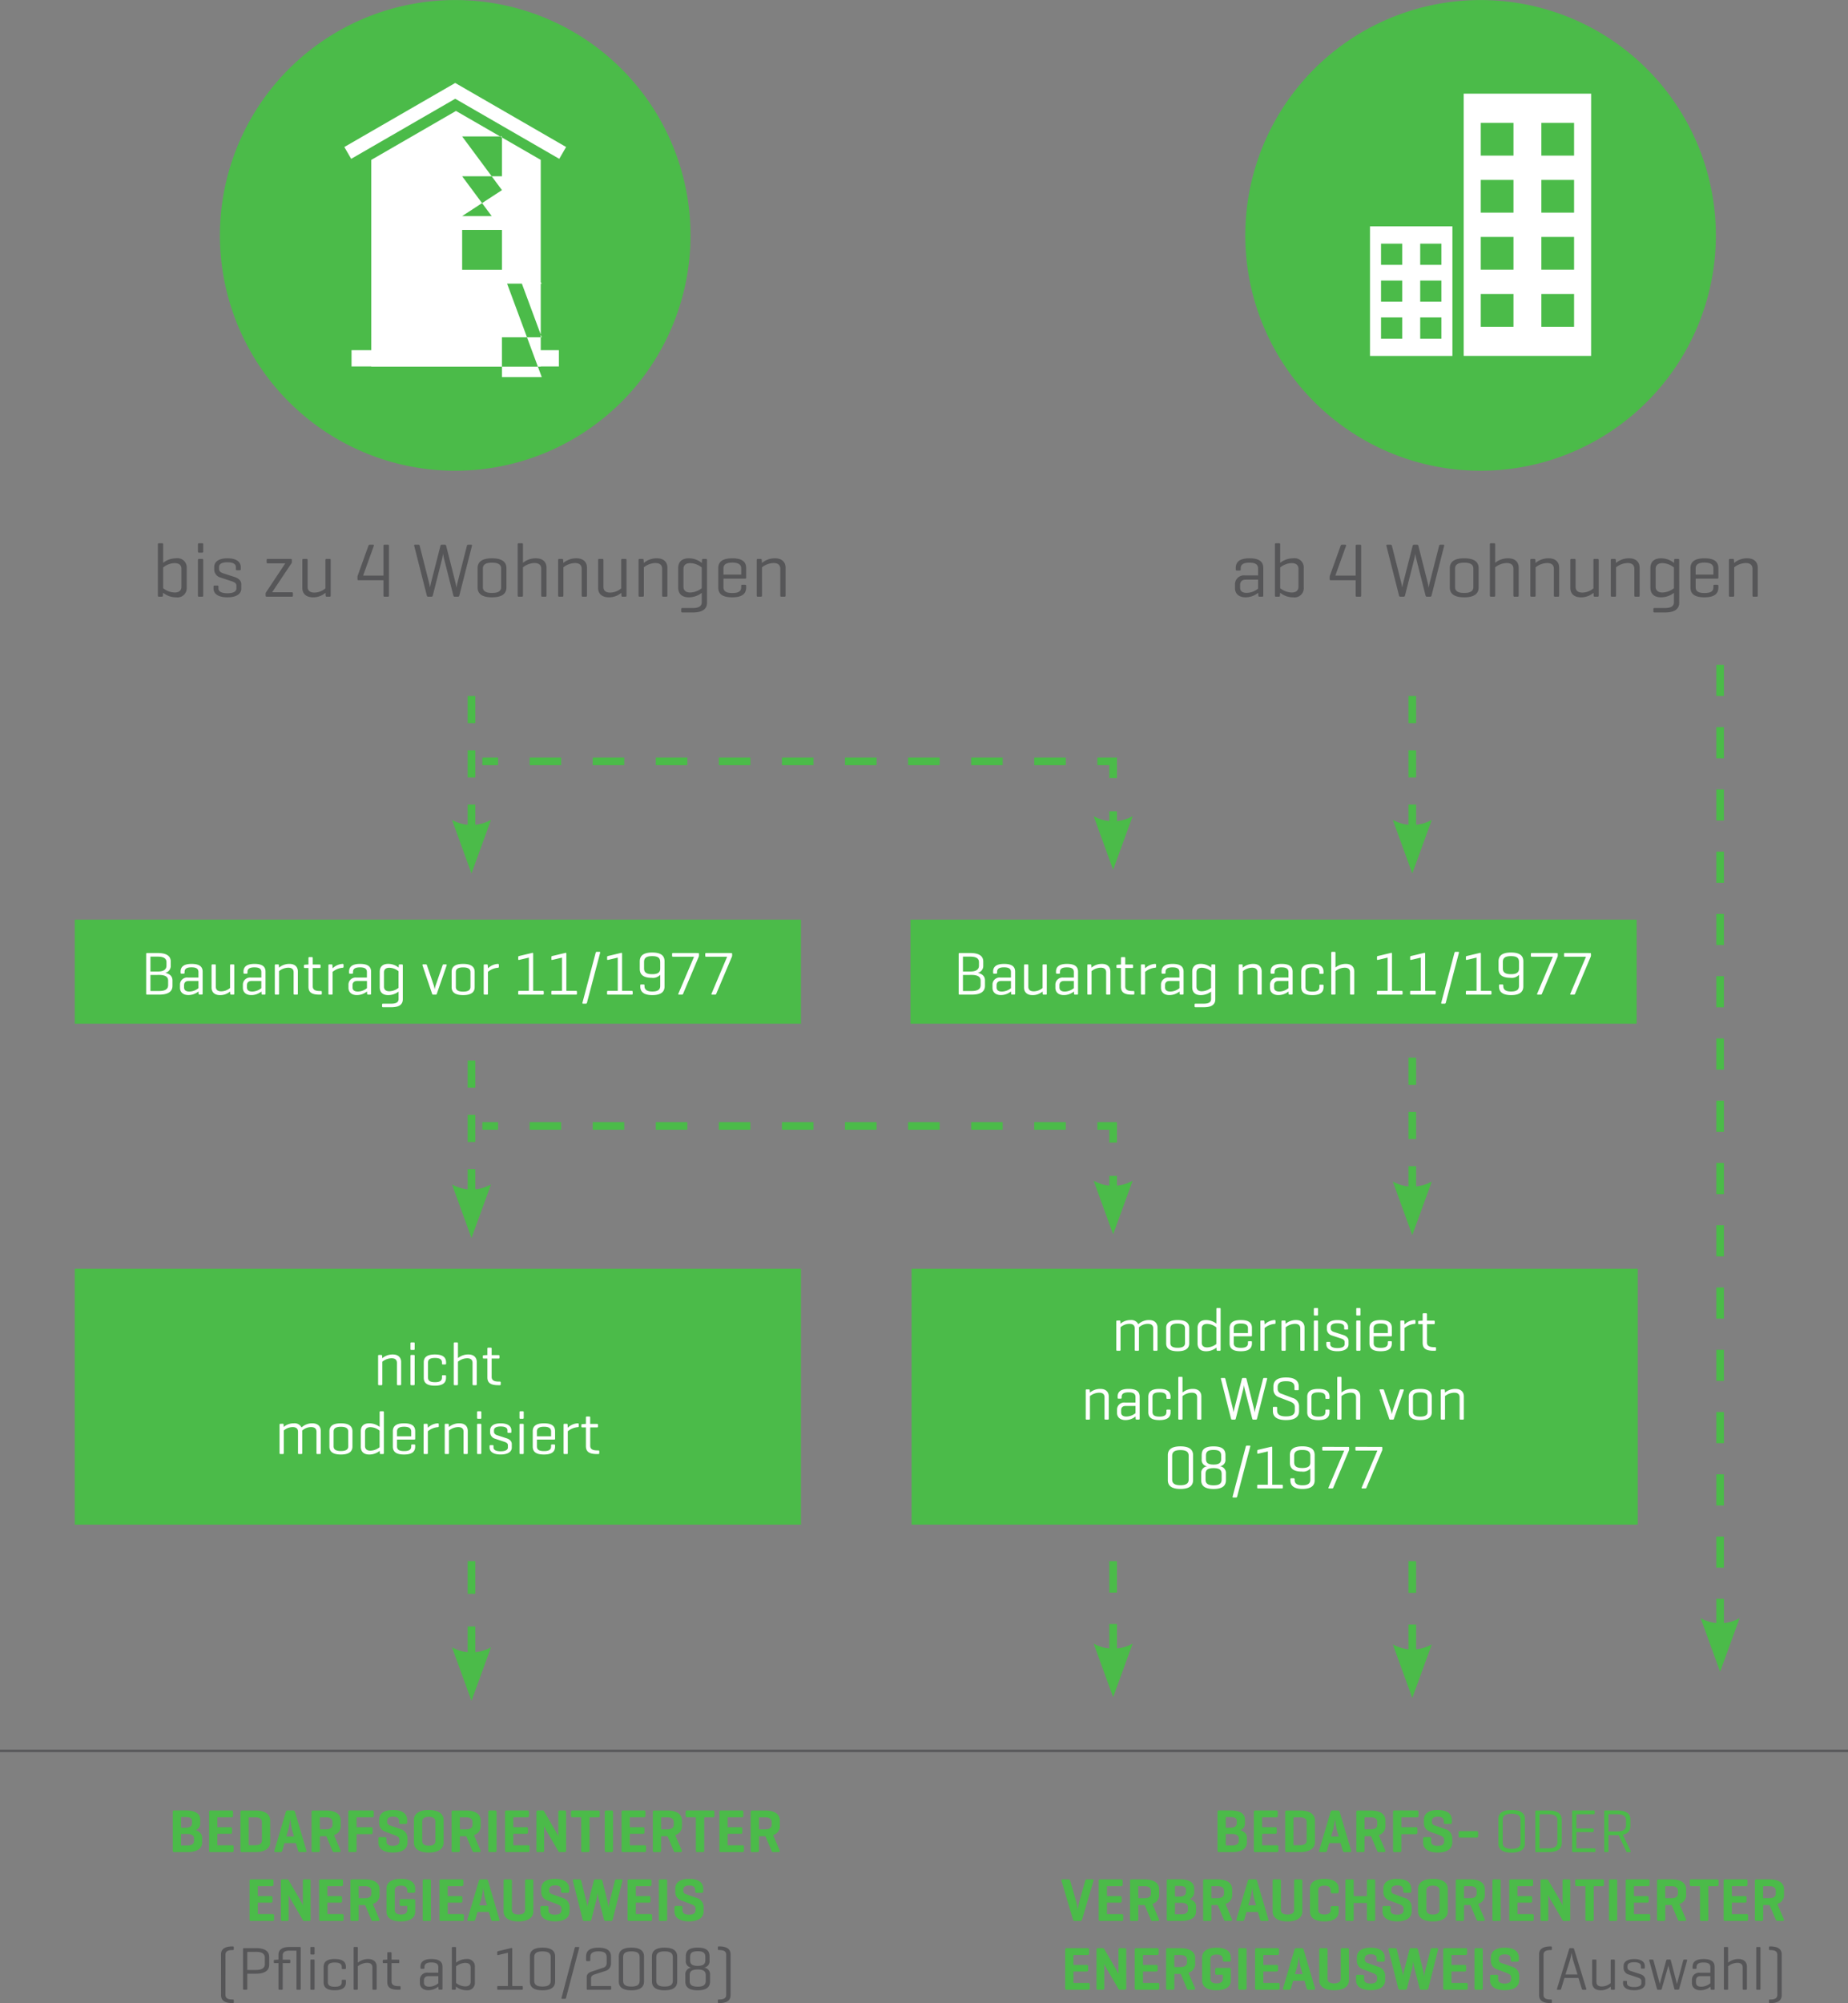 <?xml version="1.0" encoding="UTF-8"?>
<svg xmlns="http://www.w3.org/2000/svg" width="241.654" height="261.871" viewBox="0 0 241.654 261.871">
  <rect x="0" y="0" width="241.654" height="261.871" fill="#808080" stroke="none"/>
  <g id="Gruppe_2800" data-name="Gruppe 2800" transform="translate(-2049 -4330.391)">
    <path id="Pfad_1185" data-name="Pfad 1185" d="M0,0H241.654" transform="translate(2049 4559.289)" fill="none" stroke="#565658" stroke-width="0.3"></path>
    <path id="Pfad_1384" data-name="Pfad 1384" d="M1.3,0c.11,0,.14-.05.15-.15l.02-.37a2.657,2.657,0,0,0,1.71.6A1.2,1.2,0,0,0,4.56-1.2V-3.74A1.2,1.2,0,0,0,3.18-5.02a2.736,2.736,0,0,0-1.7.59V-6.84c0-.1-.04-.15-.14-.15H.94c-.11,0-.15.05-.15.15V-.15c0,.1.04.15.15.15ZM3.87-1.3c0,.41-.23.75-.88.75a2.509,2.509,0,0,1-1.51-.56V-3.82a2.442,2.442,0,0,1,1.51-.57c.65,0,.88.34.88.75ZM6.72-4.79c0-.1-.04-.15-.14-.15h-.4c-.11,0-.15.05-.15.15V-.15c0,.1.04.15.15.15h.4c.1,0,.14-.05.14-.15Zm0-2.05c0-.1-.04-.15-.14-.15h-.4c-.11,0-.15.05-.15.15v.93c0,.1.04.15.15.15h.4c.1,0,.14-.05.14-.15Zm4.27,3.25c0,.09.04.13.13.13h.37c.1,0,.14-.04.14-.13v-.29c0-.6-.47-1.14-1.74-1.14s-1.73.54-1.73,1.14v.39a1.1,1.1,0,0,0,.77.97l1.54.51c.34.11.59.26.59.56v.37c0,.4-.42.63-1.18.63S8.71-.68,8.71-1.08v-.24c0-.09-.03-.14-.13-.14H8.21a.122.122,0,0,0-.14.14v.27c0,.6.52,1.13,1.81,1.13S11.7-.45,11.7-1.05v-.57c0-.47-.36-.79-.86-.95L9.3-3.07c-.22-.07-.51-.24-.51-.55v-.26c0-.39.35-.62,1.09-.62s1.11.23,1.11.62Zm4.17-1.35c-.1,0-.15.04-.15.14v.29c0,.11.05.15.15.15h2.29L14.92-.55a.214.214,0,0,0-.04.12v.28c0,.11.05.15.15.15H18.3c.1,0,.15-.04.15-.15V-.43c0-.11-.05-.15-.15-.15H15.73L18.28-4.4a.213.213,0,0,0,.03-.12V-4.8c0-.1-.04-.14-.15-.14ZM22.73-.15c.01.11.04.15.15.15h.37c.1,0,.14-.04.14-.15V-4.79c0-.1-.04-.15-.14-.15h-.41c-.1,0-.14.05-.14.15v3.7a2.242,2.242,0,0,1-1.44.55c-.64,0-.89-.3-.89-.76V-4.79c0-.1-.04-.15-.14-.15h-.41c-.1,0-.14.05-.14.15v3.65c0,.71.46,1.22,1.39,1.22a2.46,2.46,0,0,0,1.64-.59Zm6.3-6.5c.03-.09,0-.15-.11-.15H28.5c-.1,0-.14.05-.18.15l-1.4,3.9a.415.415,0,0,0-.03.16v.29c0,.11.05.15.15.15h3.25v2c0,.1.04.15.15.15h.43c.1,0,.14-.05.14-.15v-6.5c0-.1-.04-.15-.14-.15h-.43c-.11,0-.15.05-.15.15v3.89H27.63Zm9.46,0c-.03-.1-.07-.15-.17-.15h-.4c-.11,0-.15.05-.18.15l-1.2,4.7c-.11.43-.16.74-.16.74s-.09-.46-.16-.74l-1.19-4.7c-.03-.1-.07-.15-.17-.15h-.43q-.165,0-.12.15l1.65,6.5c.03.1.08.15.17.15h.42a.177.177,0,0,0,.19-.15l1.21-4.77c.06-.26.13-.64.14-.7a5.869,5.869,0,0,0,.13.69L39.43-.15c.03.1.08.15.18.15h.42c.1,0,.15-.05.18-.15l1.65-6.5c.03-.1-.01-.15-.11-.15h-.37c-.11,0-.15.05-.18.15L40-1.95a5.05,5.05,0,0,0-.16.79c-.01-.08-.08-.46-.16-.79ZM42.6-1.21c0,.77.51,1.29,1.88,1.29s1.89-.52,1.89-1.29V-3.73c0-.77-.52-1.29-1.89-1.29S42.6-4.5,42.6-3.73Zm3.08-.05c0,.47-.31.77-1.2.77s-1.19-.3-1.19-.77V-3.68c0-.47.31-.77,1.19-.77s1.2.3,1.2.77Zm2.85-5.58c0-.1-.04-.15-.14-.15h-.4c-.11,0-.15.05-.15.15V-.15c0,.1.04.15.15.15h.4c.1,0,.14-.05.14-.15V-3.84a2.474,2.474,0,0,1,1.51-.56c.64,0,.88.31.88.76V-.15a.133.133,0,0,0,.15.15h.4c.1,0,.14-.05.14-.15V-3.79c0-.71-.45-1.23-1.38-1.23a2.644,2.644,0,0,0-1.7.59Zm5.11,1.9h-.36c-.11,0-.15.05-.15.15V-.15c0,.1.04.15.15.15h.4c.1,0,.14-.05.14-.15V-3.84a2.474,2.474,0,0,1,1.51-.56c.64,0,.88.31.88.76V-.15a.133.133,0,0,0,.15.15h.4c.1,0,.14-.05.14-.15V-3.79c0-.71-.45-1.23-1.38-1.23a2.622,2.622,0,0,0-1.71.61l-.02-.38C53.78-4.89,53.75-4.94,53.64-4.94ZM61.41-.15c.01.11.04.15.15.15h.37c.1,0,.14-.04.14-.15V-4.79c0-.1-.04-.15-.14-.15h-.41c-.1,0-.14.05-.14.15v3.7a2.242,2.242,0,0,1-1.44.55c-.64,0-.89-.3-.89-.76V-4.79c0-.1-.04-.15-.14-.15H58.5c-.1,0-.14.05-.14.15v3.65c0,.71.46,1.22,1.39,1.22a2.46,2.46,0,0,0,1.64-.59Zm2.75-4.79H63.8c-.11,0-.15.05-.15.15V-.15c0,.1.04.15.15.15h.4c.1,0,.14-.05.14-.15V-3.84a2.474,2.474,0,0,1,1.51-.56c.64,0,.88.31.88.76V-.15a.133.133,0,0,0,.15.15h.4c.1,0,.14-.05.14-.15V-3.79c0-.71-.45-1.23-1.38-1.23a2.622,2.622,0,0,0-1.71.61l-.02-.38C64.3-4.89,64.27-4.94,64.16-4.94ZM70.22.08A2.784,2.784,0,0,0,71.91-.5V.71c0,.46-.29.77-1.18.77H69.37c-.1,0-.15.04-.15.14v.3c0,.1.05.14.15.14h1.36c1.37,0,1.87-.52,1.87-1.29V-4.79c0-.1-.04-.15-.15-.15h-.36c-.11,0-.14.05-.15.15l-.02.38a2.669,2.669,0,0,0-1.7-.61c-.96,0-1.39.52-1.39,1.28V-1.2C68.83-.44,69.26.08,70.22.08Zm-.7-3.72c0-.41.24-.75.88-.75a2.47,2.47,0,0,1,1.51.57v2.71a2.538,2.538,0,0,1-1.51.56c-.64,0-.88-.34-.88-.75Zm8.2-.09c0-.77-.44-1.29-1.81-1.29s-1.84.52-1.84,1.29v2.52c0,.77.45,1.29,1.82,1.29s1.83-.52,1.83-1.29v-.21c0-.1-.05-.14-.15-.14h-.36c-.1,0-.14.04-.14.14v.17c0,.46-.24.77-1.16.77s-1.16-.31-1.16-.77V-2.36h2.83a.122.122,0,0,0,.14-.14Zm-2.97.04c0-.45.26-.77,1.16-.77.88,0,1.16.32,1.16.77v.8H74.75Zm4.86-1.25h-.36c-.11,0-.15.05-.15.15V-.15c0,.1.04.15.15.15h.4c.1,0,.14-.05.14-.15V-3.84A2.474,2.474,0,0,1,81.3-4.4c.64,0,.88.31.88.76V-.15a.133.133,0,0,0,.15.15h.4c.1,0,.14-.05.14-.15V-3.79c0-.71-.45-1.23-1.38-1.23a2.622,2.622,0,0,0-1.71.61l-.02-.38C79.75-4.89,79.72-4.94,79.61-4.94Z" transform="translate(2068.854 4408.4)" fill="#565658"></path>
    <path id="Pfad_1393" data-name="Pfad 1393" d="M.72-3.58c0,.11.04.16.14.16h.36c.11,0,.15-.05.15-.16V-3.7c0-.45.25-.75,1.14-.75s1.13.32,1.13.77v.9H1.92A1.159,1.159,0,0,0,.62-1.6v.5C.62-.45,1.07.08,2,.08A2.635,2.635,0,0,0,3.65-.51l.02.36c.01.1.04.15.15.15h.36c.1,0,.14-.05.14-.15v-3.6c0-.75-.43-1.27-1.8-1.27-1.35,0-1.8.52-1.8,1.27ZM2.16-.5c-.6,0-.87-.25-.87-.69v-.32c0-.44.22-.72.76-.72H3.64v1.17A2.425,2.425,0,0,1,2.16-.5ZM6.35,0c.11,0,.14-.05.15-.15l.02-.37a2.657,2.657,0,0,0,1.71.6A1.2,1.2,0,0,0,9.61-1.2V-3.74A1.2,1.2,0,0,0,8.23-5.02a2.736,2.736,0,0,0-1.7.59V-6.84c0-.1-.04-.15-.14-.15h-.4c-.11,0-.15.05-.15.15V-.15c0,.1.04.15.15.15ZM8.92-1.3c0,.41-.23.75-.88.75a2.509,2.509,0,0,1-1.51-.56V-3.82a2.442,2.442,0,0,1,1.51-.57c.65,0,.88.34.88.75Zm6.22-5.35c.03-.09,0-.15-.11-.15h-.42c-.1,0-.14.05-.18.15l-1.4,3.9a.415.415,0,0,0-.03.16v.29c0,.11.05.15.15.15H16.4v2c0,.1.04.15.15.15h.43c.1,0,.14-.05.14-.15v-6.5c0-.1-.04-.15-.14-.15h-.43c-.11,0-.15.05-.15.15v3.89H13.74Zm9.46,0c-.03-.1-.07-.15-.17-.15h-.4c-.11,0-.15.05-.18.15l-1.2,4.7c-.11.43-.16.74-.16.74s-.09-.46-.16-.74l-1.19-4.7c-.03-.1-.07-.15-.17-.15h-.43q-.165,0-.12.15l1.65,6.5c.03.1.08.15.17.15h.42a.177.177,0,0,0,.19-.15l1.21-4.77c.06-.26.13-.64.14-.7a5.868,5.868,0,0,0,.13.69L25.54-.15c.03.1.08.15.18.15h.42c.1,0,.15-.05.18-.15l1.65-6.5c.03-.1-.01-.15-.11-.15h-.37c-.11,0-.15.05-.18.15l-1.2,4.7a5.05,5.05,0,0,0-.16.79c-.01-.08-.08-.46-.16-.79Zm4.11,5.44c0,.77.51,1.29,1.88,1.29s1.89-.52,1.89-1.29V-3.73c0-.77-.52-1.29-1.89-1.29s-1.88.52-1.88,1.29Zm3.08-.05c0,.47-.31.77-1.2.77s-1.19-.3-1.19-.77V-3.68c0-.47.31-.77,1.19-.77s1.2.3,1.2.77Zm2.85-5.58c0-.1-.04-.15-.14-.15h-.4c-.11,0-.15.05-.15.15V-.15c0,.1.04.15.15.15h.4c.1,0,.14-.05.14-.15V-3.84a2.474,2.474,0,0,1,1.51-.56c.64,0,.88.31.88.76V-.15a.133.133,0,0,0,.15.15h.4c.1,0,.14-.05.14-.15V-3.79c0-.71-.45-1.23-1.38-1.23a2.644,2.644,0,0,0-1.7.59Zm5.11,1.9h-.36c-.11,0-.15.05-.15.15V-.15c0,.1.04.15.15.15h.4c.1,0,.14-.05.14-.15V-3.84a2.474,2.474,0,0,1,1.51-.56c.64,0,.88.31.88.76V-.15a.133.133,0,0,0,.15.15h.4c.1,0,.14-.05.14-.15V-3.79c0-.71-.45-1.23-1.38-1.23a2.622,2.622,0,0,0-1.71.61l-.02-.38C39.89-4.89,39.86-4.94,39.75-4.94ZM47.52-.15c.01.11.04.15.15.15h.37c.1,0,.14-.04.14-.15V-4.79c0-.1-.04-.15-.14-.15h-.41c-.1,0-.14.05-.14.15v3.7a2.242,2.242,0,0,1-1.44.55c-.64,0-.89-.3-.89-.76V-4.79c0-.1-.04-.15-.14-.15h-.41c-.1,0-.14.05-.14.15v3.65c0,.71.46,1.22,1.39,1.22A2.46,2.46,0,0,0,47.5-.51Zm2.75-4.79h-.36c-.11,0-.15.05-.15.15V-.15c0,.1.04.15.15.15h.4c.1,0,.14-.05.14-.15V-3.84a2.474,2.474,0,0,1,1.51-.56c.64,0,.88.31.88.76V-.15a.133.133,0,0,0,.15.15h.4c.1,0,.14-.05.14-.15V-3.79c0-.71-.45-1.23-1.38-1.23a2.622,2.622,0,0,0-1.71.61l-.02-.38C50.41-4.89,50.38-4.94,50.27-4.94ZM56.33.08A2.784,2.784,0,0,0,58.02-.5V.71c0,.46-.29.77-1.18.77H55.48c-.1,0-.15.04-.15.14v.3c0,.1.05.14.15.14h1.36c1.37,0,1.87-.52,1.87-1.29V-4.79c0-.1-.04-.15-.15-.15H58.2c-.11,0-.14.05-.15.15l-.02.38a2.669,2.669,0,0,0-1.7-.61c-.96,0-1.39.52-1.39,1.28V-1.2C54.94-.44,55.37.08,56.33.08Zm-.7-3.72c0-.41.24-.75.88-.75a2.47,2.47,0,0,1,1.51.57v2.71a2.538,2.538,0,0,1-1.51.56c-.64,0-.88-.34-.88-.75Zm8.2-.09c0-.77-.44-1.29-1.81-1.29s-1.84.52-1.84,1.29v2.52c0,.77.45,1.29,1.82,1.29s1.83-.52,1.83-1.29v-.21c0-.1-.05-.14-.15-.14h-.36c-.1,0-.14.04-.14.14v.17c0,.46-.24.77-1.16.77s-1.16-.31-1.16-.77V-2.36h2.83a.122.122,0,0,0,.14-.14Zm-2.97.04c0-.45.26-.77,1.16-.77.88,0,1.16.32,1.16.77v.8H60.86Zm4.86-1.25h-.36c-.11,0-.15.05-.15.15V-.15c0,.1.04.15.15.15h.4c.1,0,.14-.05.14-.15V-3.84a2.474,2.474,0,0,1,1.51-.56c.64,0,.88.31.88.76V-.15a.133.133,0,0,0,.15.15h.4c.1,0,.14-.05.14-.15V-3.79c0-.71-.45-1.23-1.38-1.23a2.622,2.622,0,0,0-1.71.61l-.02-.38C65.86-4.89,65.83-4.94,65.72-4.94Z" transform="translate(2209.874 4408.4)" fill="#565658"></path>
    <path id="Pfad_1187" data-name="Pfad 1187" d="M0,0" transform="translate(2194.276 4427.658)" fill="#4bbb49"></path>
    <path id="Pfad_1189" data-name="Pfad 1189" d="M0,0" transform="translate(2194.276 4427.658)" fill="none" stroke="#2b2e34" stroke-width="1"></path>
    <path id="Pfad_1190" data-name="Pfad 1190" d="M0,0H72.177" transform="translate(2118.258 4429.925)" fill="none" stroke="#4bbb49" stroke-width="1" stroke-dasharray="4.124 4.124"></path>
    <path id="Pfad_1191" data-name="Pfad 1191" d="M0,0H2.062M80.426,0h2.062V2.178m0,4.355V8.711" transform="translate(2112.071 4429.925)" fill="none" stroke="#4bbb49" stroke-width="1"></path>
    <path id="Pfad_1192" data-name="Pfad 1192" d="M0,0,2.552-7.012a5.194,5.194,0,0,1-5.1,0L0,0" transform="translate(2194.559 4444.099)" fill="#4bbb49"></path>
    <path id="Pfad_1194" data-name="Pfad 1194" d="M0,0H72.177" transform="translate(2118.258 4477.586)" fill="none" stroke="#4bbb49" stroke-width="1" stroke-dasharray="4.124 4.124"></path>
    <path id="Pfad_1195" data-name="Pfad 1195" d="M0,0H2.062M80.426,0h2.062V2.178m0,4.355V8.711" transform="translate(2112.071 4477.586)" fill="none" stroke="#4bbb49" stroke-width="1"></path>
    <path id="Pfad_1196" data-name="Pfad 1196" d="M0,0,2.552-7.012a5.194,5.194,0,0,1-5.1,0L0,0" transform="translate(2194.559 4491.759)" fill="#4bbb49"></path>
    <path id="Pfad_1198" data-name="Pfad 1198" d="M0,0V12.321" transform="translate(2194.559 4534.486)" fill="none" stroke="#4bbb49" stroke-width="1" stroke-dasharray="4.107 4.107"></path>
    <path id="Pfad_1199" data-name="Pfad 1199" d="M0,0,2.552-7.012a5.194,5.194,0,0,1-5.1,0L0,0" transform="translate(2194.559 4552.269)" fill="#4bbb49"></path>
    <path id="Pfad_1201" data-name="Pfad 1201" d="M0,0V-17.739" transform="translate(2110.654 4486.782)" fill="none" stroke="#4bbb49" stroke-width="1" stroke-dasharray="3.548 3.548"></path>
    <path id="Pfad_1202" data-name="Pfad 1202" d="M0,0,2.552-7.012a5.194,5.194,0,0,1-5.1,0L0,0" transform="translate(2110.654 4492.244)" fill="#4bbb49"></path>
    <path id="Pfad_1204" data-name="Pfad 1204" d="M0,0V-12.806" transform="translate(2110.654 4547.292)" fill="none" stroke="#4bbb49" stroke-width="1" stroke-dasharray="4.269 4.269"></path>
    <path id="Pfad_1205" data-name="Pfad 1205" d="M0,0,2.552-7.012a5.194,5.194,0,0,1-5.1,0L0,0" transform="translate(2110.654 4552.753)" fill="#4bbb49"></path>
    <path id="Pfad_1207" data-name="Pfad 1207" d="M0,0V-17.739" transform="translate(2233.678 4486.4)" fill="none" stroke="#4bbb49" stroke-width="1" stroke-dasharray="3.548 3.548"></path>
    <path id="Pfad_1208" data-name="Pfad 1208" d="M0,0,2.552-7.012a5.194,5.194,0,0,1-5.1,0L0,0" transform="translate(2233.678 4491.862)" fill="#4bbb49"></path>
    <path id="Pfad_1210" data-name="Pfad 1210" d="M0,0V-12.424" transform="translate(2233.678 4546.91)" fill="none" stroke="#4bbb49" stroke-width="1" stroke-dasharray="4.141 4.141"></path>
    <path id="Pfad_1211" data-name="Pfad 1211" d="M0,0,2.552-7.012a5.194,5.194,0,0,1-5.1,0L0,0" transform="translate(2233.678 4552.372)" fill="#4bbb49"></path>
    <path id="Pfad_1396" data-name="Pfad 1396" d="M2.464,0C3.912,0,4.4-.592,4.4-1.264V-1.9c0-.44-.3-.776-.848-.968a.933.933,0,0,0,.6-.9v-.472c0-.672-.488-1.208-1.936-1.208H.752c-.144,0-.192.064-.192.208V-.208C.56-.064.608,0,.752,0Zm0-2.368c.536,0,.872.208.872.552v.36c0,.4-.336.592-.872.592H1.64v-1.5ZM2.216-4.576c.536,0,.864.112.864.512v.28c0,.408-.328.6-.84.6h-.6V-4.576ZM8.32,0c.144,0,.2-.056.2-.2V-.7c0-.144-.056-.192-.2-.192H6.392V-2.384H8.1c.144,0,.208-.056.208-.192v-.48c0-.144-.064-.192-.208-.192H6.392v-1.3H8.24c.136,0,.2-.056.2-.2v-.5c0-.144-.064-.192-.2-.192H5.5c-.144,0-.192.064-.192.208V-.208c0,.144.048.208.192.208Zm3.024,0C12.792,0,13.3-.632,13.3-1.3V-4.136c0-.672-.5-1.3-1.952-1.3H9.6c-.144,0-.192.064-.192.208V-.208c0,.136.04.208.168.208Zm0-4.544c.544,0,.872.2.872.6V-1.5c0,.4-.328.6-.872.6h-.856V-4.544Zm4.248-.9a.23.23,0,0,0-.248.2L13.848-.2c-.04.128.008.2.152.2h.648c.144,0,.2-.072.24-.2l.28-.976h1.488l.28.976c.04.128.1.2.232.2h.72c.136,0,.184-.072.144-.2L16.544-5.24a.238.238,0,0,0-.256-.2Zm.824,3.408H15.4l.272-.9c.1-.336.232-1.344.248-1.448a12,12,0,0,0,.232,1.456Zm4.168-.04h.048l.784,1.864c.056.128.088.208.2.208h.7c.144,0,.24-.08.184-.208L21.64-2.224a1.184,1.184,0,0,0,.88-1.152v-.76c0-.672-.488-1.3-1.936-1.3H18.9c-.144,0-.192.064-.192.208V-.208c0,.144.048.208.192.208h.7c.144,0,.192-.064.192-.208V-2.072Zm0-2.472c.536,0,.864.2.864.6v.376c0,.4-.328.6-.864.6h-.792V-4.544Zm3.12-.9c-.144,0-.192.064-.192.208V-.208c0,.144.048.208.192.208h.7c.144,0,.192-.064.192-.208V-2.344h1.9c.144,0,.2-.056.2-.2v-.512c0-.144-.056-.192-.2-.192h-1.9v-1.3h2.04c.136,0,.2-.056.2-.2v-.5c0-.144-.064-.192-.2-.192Zm6.448,1.568c0,.136.048.2.184.2h.672c.144,0,.2-.064.2-.2V-4.2c0-.672-.448-1.3-1.848-1.3s-1.816.632-1.816,1.3v.472A1.142,1.142,0,0,0,28.272-2.7l1.24.464c.36.136.68.264.68.592v.256c0,.392-.312.576-.848.576S28.5-.992,28.5-1.384v-.36c0-.144-.048-.208-.192-.208h-.672c-.136,0-.192.064-.192.208v.5c0,.672.488,1.3,1.912,1.3s1.9-.632,1.9-1.3v-.616a1.223,1.223,0,0,0-.944-1.152L28.92-3.5a.443.443,0,0,1-.328-.432v-.12c0-.392.264-.576.784-.576s.776.184.776.576ZM32.088-1.24c0,.672.5,1.3,1.944,1.3s1.944-.632,1.944-1.3V-4.2c0-.672-.5-1.3-1.944-1.3s-1.944.632-1.944,1.3ZM34.9-1.432c0,.4-.328.6-.864.6s-.856-.2-.856-.6V-4.008c0-.4.32-.6.856-.6s.864.2.864.6Zm3.992-.64h.048L39.72-.208c.056.128.088.208.2.208h.7c.144,0,.24-.08.184-.208l-.864-2.016a1.184,1.184,0,0,0,.88-1.152v-.76c0-.672-.488-1.3-1.936-1.3h-1.68c-.144,0-.192.064-.192.208V-.208c0,.144.048.208.192.208h.7c.144,0,.192-.064.192-.208V-2.072Zm0-2.472c.536,0,.864.2.864.6v.376c0,.4-.328.6-.864.6H38.1V-4.544ZM42.9-5.232c0-.144-.048-.208-.192-.208h-.7c-.144,0-.192.064-.192.208V-.208c0,.144.048.208.192.208h.7c.144,0,.192-.064.192-.208ZM47.016,0c.144,0,.2-.056.2-.2V-.7c0-.144-.056-.192-.2-.192H45.088V-2.384H46.8c.144,0,.208-.056.208-.192v-.48c0-.144-.064-.192-.208-.192H45.088v-1.3h1.848c.136,0,.2-.056.2-.2v-.5c0-.144-.064-.192-.2-.192H44.2c-.144,0-.192.064-.192.208V-.208c0,.144.048.208.192.208Zm4.976-5.24c0-.136-.048-.2-.192-.2h-.632c-.144,0-.192.064-.192.2v3.2A5.522,5.522,0,0,0,50.7-2.6L49.1-5.36a.167.167,0,0,0-.168-.08H48.3c-.144,0-.192.064-.192.2V-.2c0,.136.048.2.192.2h.632c.144,0,.192-.064.192-.2V-3.392a3.856,3.856,0,0,0,.32.648L50.984-.1a.17.17,0,0,0,.184.1H51.8c.144,0,.192-.064.192-.2Zm.84-.2c-.144,0-.2.048-.2.192v.5c0,.144.056.2.2.2h1.136V-.208c0,.144.056.208.2.208h.7c.144,0,.192-.064.192-.208V-4.544h1.136c.136,0,.2-.056.2-.2v-.5c0-.144-.064-.192-.2-.192Zm5.3.208c0-.144-.048-.208-.192-.208h-.7c-.144,0-.192.064-.192.208V-.208c0,.144.048.208.192.208h.7c.144,0,.192-.064.192-.208ZM62.248,0c.144,0,.2-.056.2-.2V-.7c0-.144-.056-.192-.2-.192H60.32V-2.384h1.712c.144,0,.208-.056.208-.192v-.48c0-.144-.064-.192-.208-.192H60.32v-1.3h1.848c.136,0,.2-.056.2-.2v-.5c0-.144-.064-.192-.2-.192H59.432c-.144,0-.192.064-.192.208V-.208c0,.144.048.208.192.208Zm2.96-2.072h.048L66.04-.208c.056.128.088.208.2.208h.7c.144,0,.24-.08.184-.208l-.864-2.016a1.184,1.184,0,0,0,.88-1.152v-.76c0-.672-.488-1.3-1.936-1.3h-1.68c-.144,0-.192.064-.192.208V-.208c0,.144.048.208.192.208h.7c.144,0,.192-.064.192-.208V-2.072Zm0-2.472c.536,0,.864.2.864.6v.376c0,.4-.328.6-.864.6h-.792V-4.544Zm2.616-.9c-.144,0-.2.048-.2.192v.5c0,.144.056.2.2.2H68.96V-.208c0,.144.056.208.2.208h.7c.144,0,.192-.064.192-.208V-4.544h1.136c.136,0,.2-.056.2-.2v-.5c0-.144-.064-.192-.2-.192ZM75.048,0c.144,0,.2-.056.2-.2V-.7c0-.144-.056-.192-.2-.192H73.12V-2.384h1.712c.144,0,.208-.056.208-.192v-.48c0-.144-.064-.192-.208-.192H73.12v-1.3h1.848c.136,0,.2-.056.2-.2v-.5c0-.144-.064-.192-.2-.192H72.232c-.144,0-.192.064-.192.208V-.208c0,.144.048.208.192.208Zm2.96-2.072h.048L78.84-.208c.056.128.088.208.2.208h.7c.144,0,.24-.08.184-.208l-.864-2.016a1.184,1.184,0,0,0,.88-1.152v-.76c0-.672-.488-1.3-1.936-1.3h-1.68c-.144,0-.192.064-.192.208V-.208c0,.144.048.208.192.208h.7c.144,0,.192-.064.192-.208V-2.072Zm0-2.472c.536,0,.864.2.864.6v.376c0,.4-.328.6-.864.6h-.792V-4.544Z" transform="translate(2071.033 4572.517)" fill="#4bbb49"></path>
    <path id="Pfad_1397" data-name="Pfad 1397" transform="translate(2151.408 4572.517)" fill="#4bbb49"></path>
    <path id="Pfad_1400" data-name="Pfad 1400" d="M3.568,0c.144,0,.2-.056.2-.2V-.7c0-.144-.056-.192-.2-.192H1.64V-2.384H3.352c.144,0,.208-.056.208-.192v-.48c0-.144-.064-.192-.208-.192H1.64v-1.3H3.488c.136,0,.2-.056.2-.2v-.5c0-.144-.064-.192-.2-.192H.752c-.144,0-.192.064-.192.208V-.208C.56-.064.608,0,.752,0ZM8.544-5.24c0-.136-.048-.2-.192-.2H7.72c-.144,0-.192.064-.192.2v3.2a5.523,5.523,0,0,0-.272-.56L5.648-5.36a.167.167,0,0,0-.168-.08H4.848c-.144,0-.192.064-.192.2V-.2c0,.136.048.2.192.2H5.48c.144,0,.192-.064.192-.2V-3.392a3.856,3.856,0,0,0,.32.648L7.536-.1A.17.17,0,0,0,7.72,0h.632c.144,0,.192-.064.192-.2ZM12.664,0c.144,0,.2-.056.2-.2V-.7c0-.144-.056-.192-.2-.192H10.736V-2.384h1.712c.144,0,.208-.056.208-.192v-.48c0-.144-.064-.192-.208-.192H10.736v-1.3h1.848c.136,0,.2-.056.2-.2v-.5c0-.144-.064-.192-.2-.192H9.848c-.144,0-.192.064-.192.208V-.208c0,.144.048.208.192.208Zm2.96-2.072h.048l.784,1.864c.056.128.088.208.2.208h.7c.144,0,.24-.08.184-.208L16.68-2.224a1.184,1.184,0,0,0,.88-1.152v-.76c0-.672-.488-1.3-1.936-1.3h-1.68c-.144,0-.192.064-.192.208V-.208c0,.144.048.208.192.208h.7c.144,0,.192-.064.192-.208V-2.072Zm0-2.472c.536,0,.864.2.864.6v.376c0,.4-.328.6-.864.6h-.792V-4.544Zm4.768,1.688c-.144,0-.208.048-.208.192v.512c0,.144.064.192.208.192h.784v.536c0,.392-.28.592-.816.592s-.808-.2-.808-.6V-4.008c0-.4.272-.6.808-.6s.816.2.816.6v.128c0,.136.056.2.2.2h.664c.136,0,.184-.064.184-.2V-4.2c0-.672-.432-1.3-1.88-1.3s-1.88.632-1.88,1.3v2.96c0,.672.432,1.3,1.88,1.3s1.88-.632,1.88-1.3V-2.664c0-.144-.064-.192-.2-.192ZM24.28-5.232c0-.144-.048-.208-.192-.208h-.7c-.144,0-.192.064-.192.208V-.208c0,.144.048.208.192.208h.7c.144,0,.192-.064.192-.208ZM28.4,0c.144,0,.2-.056.2-.2V-.7c0-.144-.056-.192-.2-.192H26.472V-2.384h1.712c.144,0,.208-.056.208-.192v-.48c0-.144-.064-.192-.208-.192H26.472v-1.3H28.32c.136,0,.2-.056.2-.2v-.5c0-.144-.064-.192-.2-.192H25.584c-.144,0-.192.064-.192.208V-.208c0,.144.048.208.192.208Zm2.392-5.44a.23.23,0,0,0-.248.2L29.048-.2c-.04.128.008.2.152.2h.648c.144,0,.2-.072.24-.2l.28-.976h1.488l.28.976c.04.128.1.2.232.2h.72c.136,0,.184-.072.144-.2L31.744-5.24a.238.238,0,0,0-.256-.2Zm.824,3.408H30.6l.272-.9c.1-.336.232-1.344.248-1.448a12,12,0,0,0,.232,1.456Zm3.256-3.2c0-.144-.056-.208-.192-.208h-.7c-.144,0-.2.064-.2.208V-1.24c0,.672.5,1.3,1.944,1.3s1.944-.632,1.944-1.3V-5.232c0-.144-.04-.208-.184-.208h-.7c-.144,0-.192.064-.192.208v3.8c0,.4-.336.6-.872.6s-.856-.2-.856-.6ZM41.3-3.872c0,.136.048.2.184.2h.672c.144,0,.2-.064.2-.2V-4.2c0-.672-.448-1.3-1.848-1.3S38.7-4.872,38.7-4.2v.472A1.142,1.142,0,0,0,39.424-2.7l1.24.464c.36.136.68.264.68.592v.256c0,.392-.312.576-.848.576s-.848-.184-.848-.576v-.36c0-.144-.048-.208-.192-.208h-.672c-.136,0-.192.064-.192.208v.5c0,.672.488,1.3,1.912,1.3s1.9-.632,1.9-1.3v-.616a1.223,1.223,0,0,0-.944-1.152l-1.392-.5a.443.443,0,0,1-.328-.432v-.12c0-.392.264-.576.784-.576s.776.184.776.576ZM46.7-5.24a.223.223,0,0,0-.24-.2h-.648a.223.223,0,0,0-.24.2L44.88-2.512c-.1.408-.144.672-.144.672s-.056-.376-.128-.672L43.936-5.24a.221.221,0,0,0-.232-.2h-.712c-.144,0-.184.072-.152.2L44.112-.2a.224.224,0,0,0,.224.2h.68a.225.225,0,0,0,.248-.2l.7-2.784c.04-.16.1-.648.112-.728a6.857,6.857,0,0,0,.112.728L46.9-.2a.224.224,0,0,0,.224.2h.68a.23.23,0,0,0,.248-.2L49.32-5.24c.032-.128-.008-.2-.152-.2H48.56a.221.221,0,0,0-.232.2L47.64-2.512a7.712,7.712,0,0,0-.144.784c-.008-.072-.064-.52-.128-.792ZM53,0c.144,0,.2-.056.2-.2V-.7c0-.144-.056-.192-.2-.192H51.072V-2.384h1.712c.144,0,.208-.056.208-.192v-.48c0-.144-.064-.192-.208-.192H51.072v-1.3H52.92c.136,0,.2-.056.2-.2v-.5c0-.144-.064-.192-.2-.192H50.184c-.144,0-.192.064-.192.208V-.208c0,.144.048.208.192.208Zm2.168-5.232c0-.144-.048-.208-.192-.208h-.7c-.144,0-.192.064-.192.208V-.208c0,.144.048.208.192.208h.7c.144,0,.192-.064.192-.208Zm3.664,1.36c0,.136.048.2.184.2h.672c.144,0,.2-.064.2-.2V-4.2c0-.672-.448-1.3-1.848-1.3s-1.816.632-1.816,1.3v.472A1.142,1.142,0,0,0,56.952-2.7l1.24.464c.36.136.68.264.68.592v.256c0,.392-.312.576-.848.576s-.848-.184-.848-.576v-.36c0-.144-.048-.208-.192-.208h-.672c-.136,0-.192.064-.192.208v.5c0,.672.488,1.3,1.912,1.3s1.9-.632,1.9-1.3v-.616a1.223,1.223,0,0,0-.944-1.152L57.6-3.5a.443.443,0,0,1-.328-.432v-.12c0-.392.264-.576.784-.576s.776.184.776.576Z" transform="translate(2081.073 4581.517)" fill="#4bbb49"></path>
    <path id="Pfad_1401" data-name="Pfad 1401" transform="translate(2141.368 4581.517)" fill="#4bbb49"></path>
    <path id="Pfad_1404" data-name="Pfad 1404" d="M.688.712c0,.616.4,1.032,1.5,1.032h.048c.08,0,.12-.032.12-.12V1.392c0-.088-.04-.12-.12-.12H2.184c-.712,0-.92-.24-.92-.616V-4.576c0-.376.208-.616.92-.616h.048c.08,0,.12-.032.12-.12v-.232c0-.088-.04-.12-.12-.12H2.184c-1.1,0-1.5.416-1.5,1.032ZM5.248-2.1c1.328,0,1.736-.536,1.736-1.176v-1c0-.64-.408-1.168-1.736-1.168H3.664c-.072,0-.1.04-.1.12v5.2c0,.08.032.12.112.12h.336C4.1,0,4.12-.04,4.12-.12V-2.1Zm0-2.856c.856,0,1.168.3,1.168.768v.824c0,.464-.312.776-1.168.776H4.12V-4.952Zm5.856-.52c0-.088-.032-.12-.12-.12h-1.3c-1.1,0-1.488.416-1.488,1.032v.624H8.128L7.7-3.912c-.08.008-.112.04-.112.12V-3.6c0,.08.032.12.112.12h.5V-.12c0,.08.032.12.112.12H8.64c.08,0,.112-.04.112-.12V-3.48h.872a.106.106,0,0,0,.12-.12v-.224c0-.08-.04-.112-.12-.112H8.752V-4.5c0-.376.232-.616.936-.616h.864v5c0,.08.032.12.112.12h.328c.088,0,.112-.04.112-.12Zm1.816,1.64c0-.08-.032-.12-.112-.12h-.32c-.088,0-.12.04-.12.12V-.12c0,.08.032.12.12.12h.32c.08,0,.112-.04.112-.12Zm0-1.64c0-.08-.032-.12-.112-.12h-.32c-.088,0-.12.04-.12.12v.744c0,.08.032.12.12.12h.32c.08,0,.112-.04.112-.12Zm2.64,1.456c-1.1,0-1.456.416-1.456,1.032V-.968c0,.616.352,1.032,1.448,1.032s1.464-.416,1.464-1.032v-.216c0-.088-.032-.12-.12-.12h-.3c-.088,0-.12.032-.12.12v.176c0,.376-.2.616-.912.616s-.912-.24-.912-.616V-2.952c0-.368.2-.608.912-.608s.912.24.912.608v.12c0,.08.032.12.12.12h.3c.088,0,.12-.04.12-.12v-.152C17.016-3.6,16.656-4.016,15.56-4.016Zm3.016-1.456c0-.08-.032-.12-.112-.12h-.32c-.088,0-.12.04-.12.12V-.12c0,.08.032.12.12.12h.32c.08,0,.112-.04.112-.12V-3.072a1.979,1.979,0,0,1,1.208-.448c.512,0,.7.248.7.608V-.12a.106.106,0,0,0,.12.12h.32c.08,0,.112-.04.112-.12V-3.032c0-.568-.36-.984-1.1-.984a2.115,2.115,0,0,0-1.36.472Zm4.408,1.536v-.848c0-.08-.032-.12-.112-.12h-.328a.106.106,0,0,0-.12.12v.848H22.36l-.416.024c-.08.008-.112.04-.112.12V-3.6c0,.08.032.12.112.12h.48v2.448c0,.648.32,1.032,1.416,1.032h.208c.08,0,.12-.032.12-.12V-.352c0-.088-.04-.12-.12-.12h-.136c-.712,0-.928-.24-.928-.616V-3.48h.9A.106.106,0,0,0,24-3.6v-.224c0-.08-.04-.112-.12-.112Zm3.784,1.072c0,.088.032.128.112.128h.288c.088,0,.12-.04.12-.128v-.1c0-.36.2-.6.912-.6s.9.256.9.616v.72H27.728a.927.927,0,0,0-1.04.944v.4c0,.52.36.944,1.1.944a2.108,2.108,0,0,0,1.32-.472l.016.288c.008.08.032.12.12.12h.288c.08,0,.112-.04.112-.12V-3c0-.6-.344-1.016-1.44-1.016-1.08,0-1.44.416-1.44,1.016ZM27.92-.4c-.48,0-.7-.2-.7-.552v-.256c0-.352.176-.576.608-.576H29.1v.936A1.94,1.94,0,0,1,27.92-.4Zm3.352.4c.088,0,.112-.04.12-.12l.016-.3a2.126,2.126,0,0,0,1.368.48A.963.963,0,0,0,33.88-.96V-2.992a.963.963,0,0,0-1.1-1.024,2.189,2.189,0,0,0-1.36.472V-5.472c0-.08-.032-.12-.112-.12h-.32c-.088,0-.12.04-.12.12V-.12c0,.08.032.12.12.12Zm2.056-1.04c0,.328-.184.6-.7.6a2.007,2.007,0,0,1-1.208-.448V-3.056a1.954,1.954,0,0,1,1.208-.456c.52,0,.7.272.7.6Zm3.6-4.008a.132.132,0,0,0-.12.136v.272a.088.088,0,0,0,.12.1l1.272-.3V-.488H36.92c-.08,0-.12.032-.12.112V-.12c0,.088.04.12.12.12h3.112c.08,0,.12-.032.12-.12V-.376c0-.08-.04-.112-.12-.112H38.768V-5.36c0-.1-.064-.112-.112-.1ZM41.072-1.1c0,.64.352,1.168,1.648,1.168S44.376-.464,44.376-1.1V-4.336c0-.64-.36-1.168-1.656-1.168s-1.648.528-1.648,1.168ZM43.8-1.192c0,.464-.24.768-1.08.768s-1.08-.3-1.08-.768V-4.248c0-.464.232-.768,1.08-.768s1.08.3,1.08.768Zm3.72-4.28c.024-.08,0-.12-.088-.12h-.36c-.08,0-.112.04-.136.12L45.208,1.064a.084.084,0,0,0,.088.12h.36c.088,0,.12-.04.144-.12ZM49.072-.488V-1.5c0-.352.336-.472.528-.528l1.36-.432a1,1,0,0,0,.72-.984v-.888c0-.64-.344-1.168-1.64-1.168s-1.616.528-1.616,1.168v.456c0,.088.032.128.12.128h.32c.08,0,.112-.04.112-.128v-.368c0-.472.232-.776,1.064-.776.848,0,1.072.3,1.072.776v.808a.6.6,0,0,1-.464.56l-1.488.5c-.216.072-.656.232-.656.72V-.12c0,.088.032.12.112.12h2.968c.08,0,.12-.032.12-.12V-.376c0-.08-.04-.112-.12-.112ZM52.7-1.1c0,.64.352,1.168,1.648,1.168S56-.464,56-1.1V-4.336c0-.64-.36-1.168-1.656-1.168S52.7-4.976,52.7-4.336Zm2.728-.088c0,.464-.24.768-1.08.768s-1.08-.3-1.08-.768V-4.248c0-.464.232-.768,1.08-.768s1.08.3,1.08.768Zm1.608.088c0,.64.352,1.168,1.648,1.168S60.336-.464,60.336-1.1V-4.336c0-.64-.36-1.168-1.656-1.168s-1.648.528-1.648,1.168Zm2.728-.088c0,.464-.24.768-1.08.768s-1.08-.3-1.08-.768V-4.248c0-.464.232-.768,1.08-.768s1.08.3,1.08.768Zm1.7-2.624a.829.829,0,0,0,.72.92.869.869,0,0,0-.784.928V-1.1c0,.64.32,1.168,1.616,1.168S64.632-.464,64.632-1.1v-.864A.876.876,0,0,0,63.84-2.9a.829.829,0,0,0,.728-.92v-.52c0-.64-.256-1.168-1.552-1.168s-1.552.528-1.552,1.168Zm2.608,2.64c0,.464-.216.768-1.056.768s-1.048-.3-1.048-.768v-.712c0-.472.2-.768,1.048-.768s1.056.3,1.056.768ZM64.016-3.9c0,.472-.168.776-1,.776s-.992-.3-.992-.776v-.368c0-.464.16-.768.992-.768s1,.3,1,.768Zm3.3-.736c0-.616-.4-1.032-1.5-1.032h-.04c-.088,0-.12.032-.12.12v.232c0,.088.032.12.12.12h.04c.712,0,.928.24.928.616V.656c0,.376-.216.616-.928.616h-.04c-.088,0-.12.032-.12.12v.232c0,.088.032.12.12.12h.04c1.1,0,1.5-.416,1.5-1.032Z" transform="translate(2077.217 4590.517)" fill="#565658"></path>
    <path id="Pfad_1213" data-name="Pfad 1213" d="M9.78-131.111h94.961v-13.606H9.78Z" transform="translate(2049 4595.336)" fill="#4bbb49"></path>
    <path id="Pfad_1385" data-name="Pfad 1385" d="M2.432,0C3.76,0,4.168-.512,4.168-1.152v-.712c0-.488-.3-.84-.944-.984a.921.921,0,0,0,.72-.944V-4.32c0-.632-.408-1.12-1.728-1.12H.84c-.08,0-.112.04-.112.12v5.2C.728-.04.76,0,.84,0Zm0-2.576c.856,0,1.168.3,1.168.744v.592c0,.464-.312.768-1.168.768H1.288v-2.1ZM2.216-4.968c.848,0,1.168.264,1.168.736V-3.8c0,.464-.312.776-1.088.776H1.288V-4.968Zm3.016,2.1c0,.088.032.128.112.128h.288c.088,0,.12-.04.12-.128v-.1c0-.36.2-.6.912-.6s.9.256.9.616v.72H6.192a.927.927,0,0,0-1.04.944v.4c0,.52.36.944,1.1.944a2.108,2.108,0,0,0,1.32-.472l.016.288c.008.08.032.12.12.12H8c.08,0,.112-.04.112-.12V-3c0-.6-.344-1.016-1.44-1.016-1.08,0-1.44.416-1.44,1.016ZM6.384-.4c-.48,0-.7-.2-.7-.552v-.256c0-.352.176-.576.608-.576H7.568v.936A1.94,1.94,0,0,1,6.384-.4Zm5.336.28c.008.088.032.12.12.12h.3c.08,0,.112-.032.112-.12V-3.832c0-.08-.032-.12-.112-.12h-.328c-.08,0-.112.04-.112.12v2.96a1.794,1.794,0,0,1-1.152.44c-.512,0-.712-.24-.712-.608V-3.832c0-.08-.032-.12-.112-.12H9.392c-.08,0-.112.04-.112.12v2.92c0,.568.368.976,1.112.976A1.968,1.968,0,0,0,11.7-.408Zm1.736-2.744c0,.088.032.128.112.128h.288c.088,0,.12-.04.12-.128v-.1c0-.36.2-.6.912-.6s.9.256.9.616v.72H14.416a.927.927,0,0,0-1.04.944v.4c0,.52.36.944,1.1.944A2.108,2.108,0,0,0,15.8-.408l.016.288c.008.08.032.12.12.12h.288c.08,0,.112-.04.112-.12V-3c0-.6-.344-1.016-1.44-1.016-1.08,0-1.44.416-1.44,1.016ZM14.608-.4c-.48,0-.7-.2-.7-.552v-.256c0-.352.176-.576.608-.576h1.272v.936A1.94,1.94,0,0,1,14.608-.4ZM17.96-3.952h-.288c-.088,0-.12.04-.12.12V-.12c0,.08.032.12.12.12h.32c.08,0,.112-.04.112-.12V-3.072a1.979,1.979,0,0,1,1.208-.448c.512,0,.7.248.7.608V-.12a.106.106,0,0,0,.12.12h.32c.08,0,.112-.04.112-.12V-3.032c0-.568-.36-.984-1.1-.984a2.1,2.1,0,0,0-1.368.488l-.016-.3C18.072-3.912,18.048-3.952,17.96-3.952Zm4.552.016v-.848c0-.08-.032-.12-.112-.12h-.328a.106.106,0,0,0-.12.12v.848h-.064l-.416.024c-.08.008-.112.04-.112.12V-3.6c0,.08.032.12.112.12h.48v2.448c0,.648.32,1.032,1.416,1.032h.208c.08,0,.12-.032.12-.12V-.352c0-.088-.04-.12-.12-.12H23.44c-.712,0-.928-.24-.928-.616V-3.48h.9a.106.106,0,0,0,.12-.12v-.224c0-.08-.04-.112-.12-.112Zm3.9-.08a2.029,2.029,0,0,0-1.3.576l-.024-.392c-.008-.08-.032-.12-.12-.12H24.68c-.088,0-.12.04-.12.12V-.12c0,.08.032.12.12.12H25c.08,0,.112-.04.112-.12V-2.976a2.344,2.344,0,0,1,1.3-.536.112.112,0,0,0,.128-.12V-3.9A.112.112,0,0,0,26.416-4.016Zm.848,1.152c0,.088.032.128.112.128h.288c.088,0,.12-.04.12-.128v-.1c0-.36.2-.6.912-.6s.9.256.9.616v.72H28.224a.927.927,0,0,0-1.04.944v.4c0,.52.36.944,1.1.944a2.108,2.108,0,0,0,1.32-.472l.016.288c.008.08.032.12.12.12h.288c.08,0,.112-.04.112-.12V-3c0-.6-.344-1.016-1.44-1.016-1.08,0-1.44.416-1.44,1.016ZM28.416-.4c-.48,0-.7-.2-.7-.552v-.256c0-.352.176-.576.608-.576H29.6v.936A1.94,1.94,0,0,1,28.416-.4Zm3.968.464A2.227,2.227,0,0,0,33.736-.4V.568c0,.368-.232.616-.944.616H31.7c-.08,0-.12.032-.12.112v.24c0,.08.04.112.12.112h1.088c1.1,0,1.5-.416,1.5-1.032V-3.832c0-.08-.032-.12-.12-.12H33.88c-.088,0-.112.04-.12.12l-.016.3a2.135,2.135,0,0,0-1.36-.488c-.768,0-1.112.416-1.112,1.024V-.96C31.272-.352,31.616.064,32.384.064Zm-.56-2.976c0-.328.192-.6.7-.6a1.976,1.976,0,0,1,1.208.456V-.888a2.03,2.03,0,0,1-1.208.448c-.512,0-.7-.272-.7-.6ZM38.608,0c.08,0,.1-.032.128-.112l1.288-3.72c.024-.072-.016-.12-.1-.12h-.3c-.08,0-.112.048-.136.12l-.912,2.656a3.069,3.069,0,0,0-.12.488c-.008-.056-.064-.336-.112-.5l-.9-2.648c-.024-.072-.056-.12-.136-.12H36.96c-.08,0-.128.048-.1.12L38.12-.112c.024.08.048.112.12.112Zm2.064-.968c0,.616.408,1.032,1.5,1.032s1.512-.416,1.512-1.032V-2.984c0-.616-.416-1.032-1.512-1.032s-1.5.416-1.5,1.032Zm2.464-.04c0,.376-.248.616-.96.616s-.952-.24-.952-.616V-2.944c0-.376.248-.616.952-.616s.96.24.96.616ZM46.72-4.016a2.029,2.029,0,0,0-1.3.576l-.024-.392c-.008-.08-.032-.12-.12-.12h-.288c-.088,0-.12.04-.12.12V-.12c0,.08.032.12.12.12h.32c.08,0,.112-.04.112-.12V-2.976a2.344,2.344,0,0,1,1.3-.536.112.112,0,0,0,.128-.12V-3.9A.112.112,0,0,0,46.72-4.016ZM49.5-5.048a.132.132,0,0,0-.12.136v.272a.088.088,0,0,0,.12.1l1.272-.3V-.488h-1.28c-.08,0-.12.032-.12.112V-.12c0,.088.04.12.12.12H52.6c.08,0,.12-.032.12-.12V-.376c0-.08-.04-.112-.12-.112H51.336V-5.36c0-.1-.064-.112-.112-.1Zm4.336,0a.132.132,0,0,0-.12.136v.272a.088.088,0,0,0,.12.1l1.272-.3V-.488h-1.28c-.08,0-.12.032-.12.112V-.12c0,.088.04.12.12.12h3.112c.08,0,.12-.032.12-.12V-.376c0-.08-.04-.112-.12-.112H55.672V-5.36c0-.1-.064-.112-.112-.1Zm6.256-.424c.024-.08,0-.12-.088-.12h-.36c-.08,0-.112.04-.136.12L57.776,1.064a.084.084,0,0,0,.088.12h.36c.088,0,.12-.04.144-.12Zm1.032.424a.132.132,0,0,0-.12.136v.272a.088.088,0,0,0,.12.1l1.272-.3V-.488h-1.28c-.08,0-.12.032-.12.112V-.12c0,.088.04.12.12.12h3.112c.08,0,.12-.032.12-.12V-.376c0-.08-.04-.112-.12-.112H62.96V-5.36c0-.1-.064-.112-.112-.1Zm7.392.712c0-.64-.32-1.168-1.616-1.168s-1.624.528-1.624,1.168v.968c0,.64.336,1.168,1.552,1.168a1.281,1.281,0,0,0,1.12-.392v1.456c0,.4-.192.728-1.032.728s-1.024-.344-1.024-.728v-.072c0-.08-.032-.12-.112-.12h-.328c-.08,0-.112.04-.112.12v.144c0,.552.288,1.128,1.576,1.128,1.3,0,1.6-.568,1.6-1.128Zm-.568.072V-3.4c0,.448-.248.728-1.048.728-.848,0-1.064-.3-1.064-.768v-.824c0-.464.216-.768,1.064-.768S67.944-4.728,67.944-4.264Zm1.68-1.176c-.088,0-.128.032-.128.12v.248c0,.088.04.12.128.12h2.744L70.32-.12c-.032.08-.008.12.088.12H70.8a.154.154,0,0,0,.144-.12l2.048-4.856a.332.332,0,0,0,.024-.1v-.24c0-.088-.032-.12-.112-.12Zm4.336,0c-.088,0-.128.032-.128.12v.248c0,.088.04.12.128.12H76.7L74.656-.12c-.032.08-.008.12.088.12h.392a.154.154,0,0,0,.144-.12l2.048-4.856a.332.332,0,0,0,.024-.1v-.24c0-.088-.032-.12-.112-.12Z" transform="translate(2067.385 4460.421)" fill="#fff"></path>
    <path id="Pfad_1214" data-name="Pfad 1214" d="M9.78-65.631h94.961V-99.08H9.78Z" transform="translate(2049 4595.336)" fill="#4bbb49"></path>
    <path id="Pfad_1387" data-name="Pfad 1387" d="M1.04-3.952H.752c-.088,0-.12.04-.12.12V-.12c0,.08.032.12.12.12h.32c.08,0,.112-.04.112-.12V-3.072A1.979,1.979,0,0,1,2.392-3.52c.512,0,.7.248.7.608V-.12a.106.106,0,0,0,.12.12h.32c.08,0,.112-.04.112-.12V-3.032c0-.568-.36-.984-1.1-.984a2.1,2.1,0,0,0-1.368.488l-.016-.3C1.152-3.912,1.128-3.952,1.04-3.952Zm4.376.12c0-.08-.032-.12-.112-.12h-.32c-.088,0-.12.04-.12.12V-.12c0,.08.032.12.12.12H5.3c.08,0,.112-.04.112-.12Zm0-1.64c0-.08-.032-.12-.112-.12h-.32c-.088,0-.12.04-.12.12v.744c0,.08.032.12.12.12H5.3c.08,0,.112-.04.112-.12Zm2.64,1.456C6.96-4.016,6.6-3.6,6.6-2.984V-.968C6.6-.352,6.952.064,8.048.064S9.512-.352,9.512-.968v-.216c0-.088-.032-.12-.12-.12H9.1c-.088,0-.12.032-.12.12v.176c0,.376-.2.616-.912.616s-.912-.24-.912-.616V-2.952c0-.368.2-.608.912-.608s.912.24.912.608v.12c0,.08.032.12.12.12h.3c.088,0,.12-.04.12-.12v-.152C9.512-3.6,9.152-4.016,8.056-4.016Zm3.016-1.456c0-.08-.032-.12-.112-.12h-.32c-.088,0-.12.04-.12.12V-.12c0,.08.032.12.12.12h.32c.08,0,.112-.04.112-.12V-3.072A1.979,1.979,0,0,1,12.28-3.52c.512,0,.7.248.7.608V-.12A.106.106,0,0,0,13.1,0h.32c.08,0,.112-.04.112-.12V-3.032c0-.568-.36-.984-1.1-.984a2.115,2.115,0,0,0-1.36.472ZM15.48-3.936v-.848c0-.08-.032-.12-.112-.12H15.04a.106.106,0,0,0-.12.12v.848h-.064l-.416.024c-.08.008-.112.04-.112.12V-3.6c0,.08.032.12.112.12h.48v2.448C14.92-.384,15.24,0,16.336,0h.208c.08,0,.12-.032.12-.12V-.352c0-.088-.04-.12-.12-.12h-.136c-.712,0-.928-.24-.928-.616V-3.48h.9a.106.106,0,0,0,.12-.12v-.224c0-.08-.04-.112-.12-.112Z" transform="translate(2097.812 4511.48)" fill="#fff"></path>
    <path id="Pfad_1388" data-name="Pfad 1388" transform="translate(2116.5 4511.48)" fill="#fff"></path>
    <path id="Pfad_1391" data-name="Pfad 1391" d="M.752-3.952c-.088,0-.12.04-.12.12V-.12c0,.08.032.12.12.12h.32c.08,0,.112-.04.112-.12V-3.072a1.777,1.777,0,0,1,1.16-.448c.512,0,.7.248.7.608V-.12a.106.106,0,0,0,.12.12h.32c.08,0,.112-.04.112-.12V-2.912a.823.823,0,0,0-.008-.144A1.7,1.7,0,0,1,4.76-3.52c.512,0,.7.248.7.608V-.12a.106.106,0,0,0,.12.12H5.9a.106.106,0,0,0,.12-.12V-3.032c0-.568-.368-.984-1.112-.984a2.037,2.037,0,0,0-1.4.544A1.011,1.011,0,0,0,2.5-4.016a2,2,0,0,0-1.328.48l-.008-.3c0-.08-.032-.12-.12-.12Zm6.4,2.984c0,.616.408,1.032,1.5,1.032s1.512-.416,1.512-1.032V-2.984c0-.616-.416-1.032-1.512-1.032s-1.5.416-1.5,1.032Zm2.464-.04c0,.376-.248.616-.96.616S7.7-.632,7.7-1.008V-2.944c0-.376.248-.616.952-.616s.96.24.96.616Zm4.128.888c.008.08.032.12.12.12h.288c.088,0,.12-.04.12-.12V-5.472c0-.08-.032-.12-.12-.12h-.32c-.088,0-.112.04-.112.12v1.928a2.224,2.224,0,0,0-1.352-.472c-.768,0-1.112.416-1.112,1.024V-.96c0,.608.344,1.024,1.112,1.024a2.158,2.158,0,0,0,1.36-.48ZM11.808-2.912c0-.328.192-.6.7-.6a1.976,1.976,0,0,1,1.208.456V-.888a2.03,2.03,0,0,1-1.208.448c-.512,0-.7-.272-.7-.6Zm6.56-.072c0-.616-.352-1.032-1.448-1.032s-1.472.416-1.472,1.032V-.968c0,.616.36,1.032,1.456,1.032s1.464-.416,1.464-1.032v-.168c0-.08-.04-.112-.12-.112H17.96c-.08,0-.112.032-.112.112V-1c0,.368-.192.616-.928.616S15.992-.632,15.992-1v-.888h2.264A.1.1,0,0,0,18.368-2Zm-2.376.032c0-.36.208-.616.928-.616.7,0,.928.256.928.616v.64H15.992Zm5.336-1.064a2.029,2.029,0,0,0-1.3.576L20-3.832c-.008-.08-.032-.12-.12-.12h-.288c-.088,0-.12.04-.12.12V-.12c0,.08.032.12.12.12h.32c.08,0,.112-.04.112-.12V-2.976a2.344,2.344,0,0,1,1.3-.536.112.112,0,0,0,.128-.12V-3.9A.112.112,0,0,0,21.328-4.016Zm1.312.064h-.288c-.088,0-.12.04-.12.12V-.12c0,.08.032.12.12.12h.32c.08,0,.112-.04.112-.12V-3.072a1.979,1.979,0,0,1,1.208-.448c.512,0,.7.248.7.608V-.12a.106.106,0,0,0,.12.12h.32c.08,0,.112-.04.112-.12V-3.032c0-.568-.36-.984-1.1-.984a2.1,2.1,0,0,0-1.368.488l-.016-.3C22.752-3.912,22.728-3.952,22.64-3.952Zm4.376.12c0-.08-.032-.12-.112-.12h-.32c-.088,0-.12.04-.12.12V-.12c0,.08.032.12.12.12h.32c.08,0,.112-.04.112-.12Zm0-1.64c0-.08-.032-.12-.112-.12h-.32c-.088,0-.12.04-.12.12v.744c0,.08.032.12.12.12h.32c.08,0,.112-.04.112-.12Zm3.416,2.6c0,.072.032.1.1.1h.3c.08,0,.112-.032.112-.1V-3.1c0-.48-.376-.912-1.392-.912s-1.384.432-1.384.912v.312a.876.876,0,0,0,.616.776l1.232.408c.272.088.472.208.472.448v.3c0,.32-.336.5-.944.5s-.936-.184-.936-.5v-.192c0-.072-.024-.112-.1-.112h-.3a.1.1,0,0,0-.112.112V-.84c0,.48.416.9,1.448.9S31-.36,31-.84V-1.3c0-.376-.288-.632-.688-.76l-1.232-.4c-.176-.056-.408-.192-.408-.44V-3.1c0-.312.28-.5.872-.5s.888.184.888.5Zm2.128-.96c0-.08-.032-.12-.112-.12h-.32c-.088,0-.12.04-.12.12V-.12c0,.08.032.12.12.12h.32c.08,0,.112-.04.112-.12Zm0-1.64c0-.08-.032-.12-.112-.12h-.32c-.088,0-.12.04-.12.12v.744c0,.08.032.12.12.12h.32c.08,0,.112-.04.112-.12Zm4.1,2.488c0-.616-.352-1.032-1.448-1.032s-1.472.416-1.472,1.032V-.968c0,.616.36,1.032,1.456,1.032s1.464-.416,1.464-1.032v-.168c0-.08-.04-.112-.12-.112h-.288c-.08,0-.112.032-.112.112V-1c0,.368-.192.616-.928.616S34.288-.632,34.288-1v-.888h2.264A.1.1,0,0,0,36.664-2Zm-2.376.032c0-.36.208-.616.928-.616.7,0,.928.256.928.616v.64H34.288Zm5.336-1.064a2.029,2.029,0,0,0-1.3.576L38.3-3.832c-.008-.08-.032-.12-.12-.12h-.288c-.088,0-.12.04-.12.12V-.12c0,.08.032.12.12.12h.32c.08,0,.112-.04.112-.12V-2.976a2.344,2.344,0,0,1,1.3-.536.112.112,0,0,0,.128-.12V-3.9A.112.112,0,0,0,39.624-4.016Zm1.632.08v-.848c0-.08-.032-.12-.112-.12h-.328a.106.106,0,0,0-.12.12v.848h-.064l-.416.024c-.08.008-.112.04-.112.12V-3.6c0,.08.032.12.112.12h.48v2.448C40.7-.384,41.016,0,42.112,0h.208c.08,0,.12-.032.12-.12V-.352c0-.088-.04-.12-.12-.12h-.136c-.712,0-.928-.24-.928-.616V-3.48h.9a.106.106,0,0,0,.12-.12v-.224c0-.08-.04-.112-.12-.112Z" transform="translate(2084.924 4520.48)" fill="#fff"></path>
    <path id="Pfad_1215" data-name="Pfad 1215" d="M119.2-65.631h94.961V-99.08H119.2Z" transform="translate(2049 4595.336)" fill="#4bbb49"></path>
    <path id="Pfad_1389" data-name="Pfad 1389" d="M.752-3.952c-.088,0-.12.04-.12.12V-.12c0,.08.032.12.12.12h.32c.08,0,.112-.04.112-.12V-3.072a1.777,1.777,0,0,1,1.16-.448c.512,0,.7.248.7.608V-.12a.106.106,0,0,0,.12.12h.32c.08,0,.112-.04.112-.12V-2.912a.823.823,0,0,0-.008-.144A1.7,1.7,0,0,1,4.76-3.52c.512,0,.7.248.7.608V-.12a.106.106,0,0,0,.12.12H5.9a.106.106,0,0,0,.12-.12V-3.032c0-.568-.368-.984-1.112-.984a2.037,2.037,0,0,0-1.4.544A1.011,1.011,0,0,0,2.5-4.016a2,2,0,0,0-1.328.48l-.008-.3c0-.08-.032-.12-.12-.12Zm6.4,2.984c0,.616.408,1.032,1.5,1.032s1.512-.416,1.512-1.032V-2.984c0-.616-.416-1.032-1.512-1.032s-1.5.416-1.5,1.032Zm2.464-.04c0,.376-.248.616-.96.616S7.7-.632,7.7-1.008V-2.944c0-.376.248-.616.952-.616s.96.24.96.616Zm4.128.888c.008.08.032.12.12.12h.288c.088,0,.12-.04.12-.12V-5.472c0-.08-.032-.12-.12-.12h-.32c-.088,0-.112.04-.112.12v1.928a2.224,2.224,0,0,0-1.352-.472c-.768,0-1.112.416-1.112,1.024V-.96c0,.608.344,1.024,1.112,1.024a2.158,2.158,0,0,0,1.36-.48ZM11.808-2.912c0-.328.192-.6.7-.6a1.976,1.976,0,0,1,1.208.456V-.888a2.03,2.03,0,0,1-1.208.448c-.512,0-.7-.272-.7-.6Zm6.56-.072c0-.616-.352-1.032-1.448-1.032s-1.472.416-1.472,1.032V-.968c0,.616.36,1.032,1.456,1.032s1.464-.416,1.464-1.032v-.168c0-.08-.04-.112-.12-.112H17.96c-.08,0-.112.032-.112.112V-1c0,.368-.192.616-.928.616S15.992-.632,15.992-1v-.888h2.264A.1.1,0,0,0,18.368-2Zm-2.376.032c0-.36.208-.616.928-.616.7,0,.928.256.928.616v.64H15.992Zm5.336-1.064a2.029,2.029,0,0,0-1.3.576L20-3.832c-.008-.08-.032-.12-.12-.12h-.288c-.088,0-.12.04-.12.12V-.12c0,.08.032.12.12.12h.32c.08,0,.112-.04.112-.12V-2.976a2.344,2.344,0,0,1,1.3-.536.112.112,0,0,0,.128-.12V-3.9A.112.112,0,0,0,21.328-4.016Zm1.312.064h-.288c-.088,0-.12.04-.12.12V-.12c0,.08.032.12.12.12h.32c.08,0,.112-.04.112-.12V-3.072a1.979,1.979,0,0,1,1.208-.448c.512,0,.7.248.7.608V-.12a.106.106,0,0,0,.12.12h.32c.08,0,.112-.04.112-.12V-3.032c0-.568-.36-.984-1.1-.984a2.1,2.1,0,0,0-1.368.488l-.016-.3C22.752-3.912,22.728-3.952,22.64-3.952Zm4.376.12c0-.08-.032-.12-.112-.12h-.32c-.088,0-.12.04-.12.12V-.12c0,.08.032.12.12.12h.32c.08,0,.112-.04.112-.12Zm0-1.64c0-.08-.032-.12-.112-.12h-.32c-.088,0-.12.04-.12.12v.744c0,.08.032.12.12.12h.32c.08,0,.112-.04.112-.12Zm3.416,2.6c0,.072.032.1.1.1h.3c.08,0,.112-.032.112-.1V-3.1c0-.48-.376-.912-1.392-.912s-1.384.432-1.384.912v.312a.876.876,0,0,0,.616.776l1.232.408c.272.088.472.208.472.448v.3c0,.32-.336.5-.944.5s-.936-.184-.936-.5v-.192c0-.072-.024-.112-.1-.112h-.3a.1.1,0,0,0-.112.112V-.84c0,.48.416.9,1.448.9S31-.36,31-.84V-1.3c0-.376-.288-.632-.688-.76l-1.232-.4c-.176-.056-.408-.192-.408-.44V-3.1c0-.312.28-.5.872-.5s.888.184.888.5Zm2.128-.96c0-.08-.032-.12-.112-.12h-.32c-.088,0-.12.04-.12.12V-.12c0,.08.032.12.12.12h.32c.08,0,.112-.04.112-.12Zm0-1.64c0-.08-.032-.12-.112-.12h-.32c-.088,0-.12.04-.12.12v.744c0,.08.032.12.12.12h.32c.08,0,.112-.04.112-.12Zm4.1,2.488c0-.616-.352-1.032-1.448-1.032s-1.472.416-1.472,1.032V-.968c0,.616.36,1.032,1.456,1.032s1.464-.416,1.464-1.032v-.168c0-.08-.04-.112-.12-.112h-.288c-.08,0-.112.032-.112.112V-1c0,.368-.192.616-.928.616S34.288-.632,34.288-1v-.888h2.264A.1.1,0,0,0,36.664-2Zm-2.376.032c0-.36.208-.616.928-.616.7,0,.928.256.928.616v.64H34.288Zm5.336-1.064a2.029,2.029,0,0,0-1.3.576L38.3-3.832c-.008-.08-.032-.12-.12-.12h-.288c-.088,0-.12.04-.12.12V-.12c0,.08.032.12.12.12h.32c.08,0,.112-.04.112-.12V-2.976a2.344,2.344,0,0,1,1.3-.536.112.112,0,0,0,.128-.12V-3.9A.112.112,0,0,0,39.624-4.016Zm1.632.08v-.848c0-.08-.032-.12-.112-.12h-.328a.106.106,0,0,0-.12.12v.848h-.064l-.416.024c-.08.008-.112.04-.112.12V-3.6c0,.08.032.12.112.12h.48v2.448C40.7-.384,41.016,0,42.112,0h.208c.08,0,.12-.032.12-.12V-.352c0-.088-.04-.12-.12-.12h-.136c-.712,0-.928-.24-.928-.616V-3.48h.9a.106.106,0,0,0,.12-.12v-.224c0-.08-.04-.112-.12-.112Z" transform="translate(2194.342 4506.98)" fill="#fff"></path>
    <path id="Pfad_1394" data-name="Pfad 1394" transform="translate(2237.014 4506.98)" fill="#fff"></path>
    <path id="Pfad_1390" data-name="Pfad 1390" d="M1.04-3.952H.752c-.088,0-.12.04-.12.12V-.12c0,.08.032.12.12.12h.32c.08,0,.112-.04.112-.12V-3.072A1.979,1.979,0,0,1,2.392-3.52c.512,0,.7.248.7.608V-.12a.106.106,0,0,0,.12.12h.32c.08,0,.112-.04.112-.12V-3.032c0-.568-.36-.984-1.1-.984a2.1,2.1,0,0,0-1.368.488l-.016-.3C1.152-3.912,1.128-3.952,1.04-3.952ZM4.808-2.864c0,.088.032.128.112.128h.288c.088,0,.12-.04.12-.128v-.1c0-.36.2-.6.912-.6s.9.256.9.616v.72H5.768a.927.927,0,0,0-1.04.944v.4c0,.52.36.944,1.1.944a2.108,2.108,0,0,0,1.32-.472l.016.288c.008.08.032.12.12.12h.288c.08,0,.112-.04.112-.12V-3c0-.6-.344-1.016-1.44-1.016-1.08,0-1.44.416-1.44,1.016ZM5.96-.4c-.48,0-.7-.2-.7-.552v-.256c0-.352.176-.576.608-.576H7.144v.936A1.94,1.94,0,0,1,5.96-.4Zm4.312-3.616c-1.1,0-1.456.416-1.456,1.032V-.968c0,.616.352,1.032,1.448,1.032s1.464-.416,1.464-1.032v-.216c0-.088-.032-.12-.12-.12h-.3c-.088,0-.12.032-.12.12v.176c0,.376-.2.616-.912.616s-.912-.24-.912-.616V-2.952c0-.368.2-.608.912-.608s.912.24.912.608v.12c0,.08.032.12.12.12h.3c.088,0,.12-.04.12-.12v-.152C11.728-3.6,11.368-4.016,10.272-4.016Zm3.016-1.456c0-.08-.032-.12-.112-.12h-.32c-.088,0-.12.04-.12.12V-.12c0,.08.032.12.12.12h.32c.08,0,.112-.04.112-.12V-3.072A1.979,1.979,0,0,1,14.5-3.52c.512,0,.7.248.7.608V-.12a.106.106,0,0,0,.12.12h.32c.08,0,.112-.04.112-.12V-3.032c0-.568-.36-.984-1.1-.984a2.115,2.115,0,0,0-1.36.472Zm8.368.152c-.024-.08-.056-.12-.136-.12H21.2c-.088,0-.12.04-.144.12L20.1-1.56c-.088.344-.128.592-.128.592s-.072-.368-.128-.592l-.952-3.76c-.024-.08-.056-.12-.136-.12h-.344q-.132,0-.1.12l1.32,5.2c.024.08.064.12.136.12H20.1a.141.141,0,0,0,.152-.12l.968-3.816c.048-.208.1-.512.112-.56a4.694,4.694,0,0,0,.1.552L22.408-.12c.024.08.064.12.144.12h.336c.08,0,.12-.04.144-.12l1.32-5.2c.024-.08-.008-.12-.088-.12h-.3c-.088,0-.12.04-.144.12l-.96,3.76a4.04,4.04,0,0,0-.128.632c-.008-.064-.064-.368-.128-.632Zm6.272,1.056v.3c0,.08.032.12.112.12h.328c.088,0,.12-.04.12-.12v-.376c0-.64-.392-1.168-1.664-1.168s-1.648.528-1.648,1.168v.448a1.049,1.049,0,0,0,.7.96l1.432.552c.312.12.664.288.664.7v.5c0,.464-.3.76-1.16.76s-1.152-.3-1.152-.76v-.368c0-.088-.032-.12-.112-.12h-.328c-.08,0-.112.032-.112.12v.44c0,.64.416,1.168,1.712,1.168S28.528-.464,28.528-1.1v-.688a1.117,1.117,0,0,0-.832-1.04l-1.5-.568a.639.639,0,0,1-.464-.624v-.24c0-.464.264-.76,1.1-.76S27.928-4.728,27.928-4.264Zm3.128.248c-1.1,0-1.456.416-1.456,1.032V-.968c0,.616.352,1.032,1.448,1.032s1.464-.416,1.464-1.032v-.216c0-.088-.032-.12-.12-.12h-.3c-.088,0-.12.032-.12.12v.176c0,.376-.2.616-.912.616s-.912-.24-.912-.616V-2.952c0-.368.2-.608.912-.608s.912.24.912.608v.12c0,.08.032.12.12.12h.3c.088,0,.12-.04.12-.12v-.152C32.512-3.6,32.152-4.016,31.056-4.016Zm3.016-1.456c0-.08-.032-.12-.112-.12h-.32c-.088,0-.12.04-.12.12V-.12c0,.08.032.12.12.12h.32c.08,0,.112-.04.112-.12V-3.072A1.979,1.979,0,0,1,35.28-3.52c.512,0,.7.248.7.608V-.12A.106.106,0,0,0,36.1,0h.32c.08,0,.112-.04.112-.12V-3.032c0-.568-.36-.984-1.1-.984a2.115,2.115,0,0,0-1.36.472ZM40.808,0c.08,0,.1-.032.128-.112l1.288-3.72c.024-.072-.016-.12-.1-.12h-.3c-.08,0-.112.048-.136.12l-.912,2.656a3.069,3.069,0,0,0-.12.488c-.008-.056-.064-.336-.112-.5l-.9-2.648c-.024-.072-.056-.12-.136-.12H39.16c-.08,0-.128.048-.1.12L40.32-.112c.024.08.048.112.12.112Zm2.064-.968c0,.616.408,1.032,1.5,1.032s1.512-.416,1.512-1.032V-2.984c0-.616-.416-1.032-1.512-1.032s-1.5.416-1.5,1.032Zm2.464-.04c0,.376-.248.616-.96.616s-.952-.24-.952-.616V-2.944c0-.376.248-.616.952-.616s.96.24.96.616Zm2.136-2.944h-.288c-.088,0-.12.04-.12.12V-.12c0,.08.032.12.12.12h.32c.08,0,.112-.04.112-.12V-3.072a1.979,1.979,0,0,1,1.208-.448c.512,0,.7.248.7.608V-.12a.106.106,0,0,0,.12.12h.32c.08,0,.112-.04.112-.12V-3.032c0-.568-.36-.984-1.1-.984a2.1,2.1,0,0,0-1.368.488l-.016-.3C47.584-3.912,47.56-3.952,47.472-3.952Z" transform="translate(2190.342 4515.98)" fill="#fff"></path>
    <path id="Pfad_1395" data-name="Pfad 1395" transform="translate(2241.005 4515.98)" fill="#fff"></path>
    <path id="Pfad_1392" data-name="Pfad 1392" d="M.52-1.1C.52-.464.872.064,2.168.064S3.824-.464,3.824-1.1V-4.336c0-.64-.36-1.168-1.656-1.168S.52-4.976.52-4.336Zm2.728-.088c0,.464-.24.768-1.08.768s-1.08-.3-1.08-.768V-4.248c0-.464.232-.768,1.08-.768s1.08.3,1.08.768Zm1.7-2.624a.829.829,0,0,0,.72.92.869.869,0,0,0-.784.928V-1.1c0,.64.32,1.168,1.616,1.168S8.12-.464,8.12-1.1v-.864A.876.876,0,0,0,7.328-2.9a.829.829,0,0,0,.728-.92v-.52C8.056-4.976,7.8-5.5,6.5-5.5s-1.552.528-1.552,1.168ZM7.56-1.176c0,.464-.216.768-1.056.768s-1.048-.3-1.048-.768v-.712c0-.472.2-.768,1.048-.768s1.056.3,1.056.768ZM7.5-3.9c0,.472-.168.776-1,.776s-.992-.3-.992-.776v-.368c0-.464.16-.768.992-.768s1,.3,1,.768Zm3.8-1.576c.024-.08,0-.12-.088-.12h-.36c-.08,0-.112.04-.136.12L8.992,1.064a.084.084,0,0,0,.088.12h.36c.088,0,.12-.04.144-.12Zm1.032.424a.132.132,0,0,0-.12.136v.272a.088.088,0,0,0,.12.1l1.272-.3V-.488h-1.28c-.08,0-.12.032-.12.112V-.12c0,.088.04.12.12.12H15.44c.08,0,.12-.032.12-.12V-.376c0-.08-.04-.112-.12-.112H14.176V-5.36c0-.1-.064-.112-.112-.1Zm7.392.712c0-.64-.32-1.168-1.616-1.168s-1.624.528-1.624,1.168v.968c0,.64.336,1.168,1.552,1.168a1.281,1.281,0,0,0,1.12-.392v1.456c0,.4-.192.728-1.032.728S17.1-.752,17.1-1.136v-.072c0-.08-.032-.12-.112-.12h-.328c-.08,0-.112.04-.112.12v.144c0,.552.288,1.128,1.576,1.128,1.3,0,1.6-.568,1.6-1.128Zm-.568.072V-3.4c0,.448-.248.728-1.048.728-.848,0-1.064-.3-1.064-.768v-.824c0-.464.216-.768,1.064-.768S19.16-4.728,19.16-4.264ZM20.84-5.44c-.088,0-.128.032-.128.12v.248c0,.088.04.12.128.12h2.744L21.536-.12c-.032.08-.008.12.088.12h.392a.154.154,0,0,0,.144-.12l2.048-4.856a.332.332,0,0,0,.024-.1v-.24c0-.088-.032-.12-.112-.12Zm4.336,0c-.088,0-.128.032-.128.12v.248c0,.088.04.12.128.12H27.92L25.872-.12c-.032.08-.008.12.088.12h.392A.154.154,0,0,0,26.5-.12l2.048-4.856a.332.332,0,0,0,.024-.1v-.24c0-.088-.032-.12-.112-.12Z" transform="translate(2201.19 4524.98)" fill="#fff"></path>
    <path id="Pfad_1216" data-name="Pfad 1216" d="M119.055-131.111h94.961v-13.606H119.055Z" transform="translate(2049 4595.336)" fill="#4bbb49"></path>
    <path id="Pfad_1386" data-name="Pfad 1386" d="M2.432,0C3.76,0,4.168-.512,4.168-1.152v-.712c0-.488-.3-.84-.944-.984a.921.921,0,0,0,.72-.944V-4.32c0-.632-.408-1.12-1.728-1.12H.84c-.08,0-.112.04-.112.12v5.2C.728-.04.76,0,.84,0Zm0-2.576c.856,0,1.168.3,1.168.744v.592c0,.464-.312.768-1.168.768H1.288v-2.1ZM2.216-4.968c.848,0,1.168.264,1.168.736V-3.8c0,.464-.312.776-1.088.776H1.288V-4.968Zm3.016,2.1c0,.088.032.128.112.128h.288c.088,0,.12-.04.12-.128v-.1c0-.36.2-.6.912-.6s.9.256.9.616v.72H6.192a.927.927,0,0,0-1.04.944v.4c0,.52.36.944,1.1.944a2.108,2.108,0,0,0,1.32-.472l.016.288c.008.08.032.12.12.12H8c.08,0,.112-.04.112-.12V-3c0-.6-.344-1.016-1.44-1.016-1.08,0-1.44.416-1.44,1.016ZM6.384-.4c-.48,0-.7-.2-.7-.552v-.256c0-.352.176-.576.608-.576H7.568v.936A1.94,1.94,0,0,1,6.384-.4Zm5.336.28c.008.088.032.12.12.12h.3c.08,0,.112-.032.112-.12V-3.832c0-.08-.032-.12-.112-.12h-.328c-.08,0-.112.04-.112.12v2.96a1.794,1.794,0,0,1-1.152.44c-.512,0-.712-.24-.712-.608V-3.832c0-.08-.032-.12-.112-.12H9.392c-.08,0-.112.04-.112.12v2.92c0,.568.368.976,1.112.976A1.968,1.968,0,0,0,11.7-.408Zm1.736-2.744c0,.088.032.128.112.128h.288c.088,0,.12-.04.12-.128v-.1c0-.36.2-.6.912-.6s.9.256.9.616v.72H14.416a.927.927,0,0,0-1.04.944v.4c0,.52.36.944,1.1.944A2.108,2.108,0,0,0,15.8-.408l.016.288c.008.08.032.12.12.12h.288c.08,0,.112-.04.112-.12V-3c0-.6-.344-1.016-1.44-1.016-1.08,0-1.44.416-1.44,1.016ZM14.608-.4c-.48,0-.7-.2-.7-.552v-.256c0-.352.176-.576.608-.576h1.272v.936A1.94,1.94,0,0,1,14.608-.4ZM17.96-3.952h-.288c-.088,0-.12.04-.12.12V-.12c0,.08.032.12.12.12h.32c.08,0,.112-.04.112-.12V-3.072a1.979,1.979,0,0,1,1.208-.448c.512,0,.7.248.7.608V-.12a.106.106,0,0,0,.12.12h.32c.08,0,.112-.04.112-.12V-3.032c0-.568-.36-.984-1.1-.984a2.1,2.1,0,0,0-1.368.488l-.016-.3C18.072-3.912,18.048-3.952,17.96-3.952Zm4.552.016v-.848c0-.08-.032-.12-.112-.12h-.328a.106.106,0,0,0-.12.12v.848h-.064l-.416.024c-.08.008-.112.04-.112.12V-3.6c0,.08.032.12.112.12h.48v2.448c0,.648.32,1.032,1.416,1.032h.208c.08,0,.12-.032.12-.12V-.352c0-.088-.04-.12-.12-.12H23.44c-.712,0-.928-.24-.928-.616V-3.48h.9a.106.106,0,0,0,.12-.12v-.224c0-.08-.04-.112-.12-.112Zm3.9-.08a2.029,2.029,0,0,0-1.3.576l-.024-.392c-.008-.08-.032-.12-.12-.12H24.68c-.088,0-.12.04-.12.12V-.12c0,.08.032.12.12.12H25c.08,0,.112-.04.112-.12V-2.976a2.344,2.344,0,0,1,1.3-.536.112.112,0,0,0,.128-.12V-3.9A.112.112,0,0,0,26.416-4.016Zm.848,1.152c0,.088.032.128.112.128h.288c.088,0,.12-.04.12-.128v-.1c0-.36.2-.6.912-.6s.9.256.9.616v.72H28.224a.927.927,0,0,0-1.04.944v.4c0,.52.36.944,1.1.944a2.108,2.108,0,0,0,1.32-.472l.016.288c.008.08.032.12.12.12h.288c.08,0,.112-.04.112-.12V-3c0-.6-.344-1.016-1.44-1.016-1.08,0-1.44.416-1.44,1.016ZM28.416-.4c-.48,0-.7-.2-.7-.552v-.256c0-.352.176-.576.608-.576H29.6v.936A1.94,1.94,0,0,1,28.416-.4Zm3.968.464A2.227,2.227,0,0,0,33.736-.4V.568c0,.368-.232.616-.944.616H31.7c-.08,0-.12.032-.12.112v.24c0,.08.04.112.12.112h1.088c1.1,0,1.5-.416,1.5-1.032V-3.832c0-.08-.032-.12-.12-.12H33.88c-.088,0-.112.04-.12.12l-.016.3a2.135,2.135,0,0,0-1.36-.488c-.768,0-1.112.416-1.112,1.024V-.96C31.272-.352,31.616.064,32.384.064Zm-.56-2.976c0-.328.192-.6.7-.6a1.976,1.976,0,0,1,1.208.456V-.888a2.03,2.03,0,0,1-1.208.448c-.512,0-.7-.272-.7-.6Zm5.928-1.04h-.288c-.088,0-.12.04-.12.12V-.12c0,.08.032.12.12.12h.32c.08,0,.112-.04.112-.12V-3.072A1.979,1.979,0,0,1,39.1-3.52c.512,0,.7.248.7.608V-.12a.106.106,0,0,0,.12.12h.32c.08,0,.112-.04.112-.12V-3.032c0-.568-.36-.984-1.1-.984a2.1,2.1,0,0,0-1.368.488l-.016-.3C37.864-3.912,37.84-3.952,37.752-3.952ZM41.52-2.864c0,.088.032.128.112.128h.288c.088,0,.12-.04.12-.128v-.1c0-.36.2-.6.912-.6s.9.256.9.616v.72H42.48a.927.927,0,0,0-1.04.944v.4c0,.52.36.944,1.1.944a2.108,2.108,0,0,0,1.32-.472l.016.288c.008.08.032.12.12.12h.288c.08,0,.112-.04.112-.12V-3c0-.6-.344-1.016-1.44-1.016-1.08,0-1.44.416-1.44,1.016ZM42.672-.4c-.48,0-.7-.2-.7-.552v-.256c0-.352.176-.576.608-.576h1.272v.936A1.94,1.94,0,0,1,42.672-.4Zm4.312-3.616c-1.1,0-1.456.416-1.456,1.032V-.968c0,.616.352,1.032,1.448,1.032S48.44-.352,48.44-.968v-.216c0-.088-.032-.12-.12-.12h-.3c-.088,0-.12.032-.12.12v.176c0,.376-.2.616-.912.616s-.912-.24-.912-.616V-2.952c0-.368.2-.608.912-.608s.912.24.912.608v.12c0,.08.032.12.12.12h.3c.088,0,.12-.04.12-.12v-.152C48.44-3.6,48.08-4.016,46.984-4.016ZM50-5.472c0-.08-.032-.12-.112-.12h-.32c-.088,0-.12.04-.12.12V-.12c0,.08.032.12.12.12h.32C49.968,0,50-.04,50-.12V-3.072a1.979,1.979,0,0,1,1.208-.448c.512,0,.7.248.7.608V-.12a.106.106,0,0,0,.12.12h.32c.08,0,.112-.04.112-.12V-3.032c0-.568-.36-.984-1.1-.984A2.115,2.115,0,0,0,50-3.544Zm5.552.424a.132.132,0,0,0-.12.136v.272a.088.088,0,0,0,.12.1l1.272-.3V-.488h-1.28c-.08,0-.12.032-.12.112V-.12c0,.088.04.12.12.12h3.112c.08,0,.12-.032.12-.12V-.376c0-.08-.04-.112-.12-.112H57.392V-5.36c0-.1-.064-.112-.112-.1Zm4.336,0a.132.132,0,0,0-.12.136v.272a.088.088,0,0,0,.12.1l1.272-.3V-.488H59.88c-.08,0-.12.032-.12.112V-.12c0,.088.04.12.12.12h3.112c.08,0,.12-.032.12-.12V-.376c0-.08-.04-.112-.12-.112H61.728V-5.36c0-.1-.064-.112-.112-.1Zm6.256-.424c.024-.08,0-.12-.088-.12H65.7c-.08,0-.112.04-.136.12L63.832,1.064a.084.084,0,0,0,.088.12h.36c.088,0,.12-.04.144-.12Zm1.032.424a.132.132,0,0,0-.12.136v.272a.088.088,0,0,0,.12.1l1.272-.3V-.488h-1.28c-.08,0-.12.032-.12.112V-.12c0,.088.04.12.12.12H70.28c.08,0,.12-.032.12-.12V-.376c0-.08-.04-.112-.12-.112H69.016V-5.36c0-.1-.064-.112-.112-.1Zm7.392.712c0-.64-.32-1.168-1.616-1.168s-1.624.528-1.624,1.168v.968c0,.64.336,1.168,1.552,1.168A1.281,1.281,0,0,0,74-2.592v1.456c0,.4-.192.728-1.032.728s-1.024-.344-1.024-.728v-.072c0-.08-.032-.12-.112-.12H71.5c-.08,0-.112.04-.112.12v.144c0,.552.288,1.128,1.576,1.128,1.3,0,1.6-.568,1.6-1.128ZM74-4.264V-3.4c0,.448-.248.728-1.048.728-.848,0-1.064-.3-1.064-.768v-.824c0-.464.216-.768,1.064-.768S74-4.728,74-4.264ZM75.68-5.44c-.088,0-.128.032-.128.12v.248c0,.088.04.12.128.12h2.744L76.376-.12c-.032.08-.008.12.088.12h.392A.154.154,0,0,0,77-.12l2.048-4.856a.332.332,0,0,0,.024-.1v-.24c0-.088-.032-.12-.112-.12Zm4.336,0c-.088,0-.128.032-.128.12v.248c0,.088.04.12.128.12H82.76L80.712-.12C80.68-.04,80.7,0,80.8,0h.392a.154.154,0,0,0,.144-.12l2.048-4.856a.332.332,0,0,0,.024-.1v-.24c0-.088-.032-.12-.112-.12Z" transform="translate(2173.632 4460.421)" fill="#fff"></path>
    <path id="Pfad_1398" data-name="Pfad 1398" d="M2.464,0C3.912,0,4.4-.592,4.4-1.264V-1.9c0-.44-.3-.776-.848-.968a.933.933,0,0,0,.6-.9v-.472c0-.672-.488-1.208-1.936-1.208H.752c-.144,0-.192.064-.192.208V-.208C.56-.064.608,0,.752,0Zm0-2.368c.536,0,.872.208.872.552v.36c0,.4-.336.592-.872.592H1.64v-1.5ZM2.216-4.576c.536,0,.864.112.864.512v.28c0,.408-.328.6-.84.6h-.6V-4.576ZM8.32,0c.144,0,.2-.056.2-.2V-.7c0-.144-.056-.192-.2-.192H6.392V-2.384H8.1c.144,0,.208-.056.208-.192v-.48c0-.144-.064-.192-.208-.192H6.392v-1.3H8.24c.136,0,.2-.056.2-.2v-.5c0-.144-.064-.192-.2-.192H5.5c-.144,0-.192.064-.192.208V-.208c0,.144.048.208.192.208Zm3.024,0C12.792,0,13.3-.632,13.3-1.3V-4.136c0-.672-.5-1.3-1.952-1.3H9.6c-.144,0-.192.064-.192.208V-.208c0,.136.04.208.168.208Zm0-4.544c.544,0,.872.2.872.6V-1.5c0,.4-.328.6-.872.6h-.856V-4.544Zm4.248-.9a.23.23,0,0,0-.248.2L13.848-.2c-.04.128.008.2.152.2h.648c.144,0,.2-.072.24-.2l.28-.976h1.488l.28.976c.04.128.1.2.232.2h.72c.136,0,.184-.072.144-.2L16.544-5.24a.238.238,0,0,0-.256-.2Zm.824,3.408H15.4l.272-.9c.1-.336.232-1.344.248-1.448a12,12,0,0,0,.232,1.456Zm4.168-.04h.048l.784,1.864c.056.128.088.208.2.208h.7c.144,0,.24-.08.184-.208L21.64-2.224a1.184,1.184,0,0,0,.88-1.152v-.76c0-.672-.488-1.3-1.936-1.3H18.9c-.144,0-.192.064-.192.208V-.208c0,.144.048.208.192.208h.7c.144,0,.192-.064.192-.208V-2.072Zm0-2.472c.536,0,.864.2.864.6v.376c0,.4-.328.6-.864.6h-.792V-4.544Zm3.12-.9c-.144,0-.192.064-.192.208V-.208c0,.144.048.208.192.208h.7c.144,0,.192-.064.192-.208V-2.344h1.9c.144,0,.2-.056.2-.2v-.512c0-.144-.056-.192-.2-.192h-1.9v-1.3h2.04c.136,0,.2-.056.2-.2v-.5c0-.144-.064-.192-.2-.192Zm6.448,1.568c0,.136.048.2.184.2h.672c.144,0,.2-.064.2-.2V-4.2c0-.672-.448-1.3-1.848-1.3s-1.816.632-1.816,1.3v.472A1.142,1.142,0,0,0,28.272-2.7l1.24.464c.36.136.68.264.68.592v.256c0,.392-.312.576-.848.576S28.5-.992,28.5-1.384v-.36c0-.144-.048-.208-.192-.208h-.672c-.136,0-.192.064-.192.208v.5c0,.672.488,1.3,1.912,1.3s1.9-.632,1.9-1.3v-.616a1.223,1.223,0,0,0-.944-1.152L28.92-3.5a.443.443,0,0,1-.328-.432v-.12c0-.392.264-.576.784-.576s.776.184.776.576Zm2.136,1.136c-.136,0-.2.048-.2.192v.472c0,.136.064.192.2.192h2.144c.136,0,.2-.056.2-.192v-.472c0-.144-.064-.192-.2-.192Z" transform="translate(2207.648 4572.518)" fill="#4bbb49"></path>
    <path id="Pfad_1399" data-name="Pfad 1399" d="M.632-1.1c0,.64.416,1.168,1.728,1.168C3.688.064,4.1-.464,4.1-1.1V-4.336C4.1-4.976,3.688-5.5,2.36-5.5,1.048-5.5.632-4.976.632-4.336Zm2.9-.088c0,.464-.32.768-1.168.768S1.2-.728,1.2-1.192V-4.248c0-.464.32-.768,1.16-.768s1.168.3,1.168.768ZM7.176,0C8.5,0,8.912-.528,8.912-1.168v-3.1c0-.64-.416-1.168-1.736-1.168H5.56c-.072,0-.1.04-.1.12v5.2c0,.08.024.12.1.12Zm0-4.952c.856,0,1.168.3,1.168.768v2.928c0,.464-.312.768-1.168.768H6.016V-4.952ZM13.208,0c.08,0,.12-.032.12-.12V-.376c0-.08-.04-.112-.12-.112H10.832V-2.616h2.136c.088,0,.12-.032.12-.12v-.232c0-.088-.032-.12-.12-.12H10.832V-4.952h2.28c.08,0,.12-.032.12-.12V-5.32c0-.088-.04-.12-.12-.12H10.384c-.08,0-.112.04-.112.12v5.2c0,.08.032.12.1.12Zm2.944-2.216h.2l.992,2.1c.04.072.056.12.144.12h.336c.088,0,.144-.048.112-.12L16.9-2.288a1.065,1.065,0,0,0,.992-1.088v-.9c0-.64-.408-1.168-1.736-1.168H14.568c-.072,0-.1.04-.1.12v5.2c0,.08.032.12.112.12h.336c.088,0,.112-.04.112-.12v-2.1Zm0-2.736c.856,0,1.168.3,1.168.768v.712c0,.472-.312.776-1.168.776H15.024V-4.952Z" transform="translate(2244.304 4572.518)" fill="#4bbb49"></path>
    <path id="Pfad_1403" data-name="Pfad 1403" transform="translate(2262.76 4572.518)" fill="#4bbb49"></path>
    <path id="Pfad_1402" data-name="Pfad 1402" d="M2.56,0a.238.238,0,0,0,.256-.2L4.3-5.24c.04-.128-.008-.2-.144-.2h-.7c-.144,0-.2.072-.24.2L2.448-2.512A10.605,10.605,0,0,0,2.232-1.36,8.863,8.863,0,0,0,2.04-2.52L1.264-5.24c-.04-.128-.1-.2-.232-.2H.272c-.144,0-.192.072-.152.2L1.616-.2a.23.23,0,0,0,.248.2ZM7.992,0c.144,0,.2-.056.2-.2V-.7c0-.144-.056-.192-.2-.192H6.064V-2.384H7.776c.144,0,.208-.056.208-.192v-.48c0-.144-.064-.192-.208-.192H6.064v-1.3H7.912c.136,0,.2-.056.2-.2v-.5c0-.144-.064-.192-.2-.192H5.176c-.144,0-.192.064-.192.208V-.208c0,.144.048.208.192.208Zm2.96-2.072H11l.784,1.864c.056.128.088.208.2.208h.7c.144,0,.24-.08.184-.208l-.864-2.016a1.184,1.184,0,0,0,.88-1.152v-.76c0-.672-.488-1.3-1.936-1.3H9.272c-.144,0-.192.064-.192.208V-.208c0,.144.048.208.192.208h.7c.144,0,.192-.064.192-.208V-2.072Zm0-2.472c.536,0,.864.2.864.6v.376c0,.4-.328.6-.864.6H10.16V-4.544ZM15.784,0c1.448,0,1.936-.592,1.936-1.264V-1.9c0-.44-.3-.776-.848-.968a.933.933,0,0,0,.6-.9v-.472c0-.672-.488-1.208-1.936-1.208H14.072c-.144,0-.192.064-.192.208V-.208c0,.144.048.208.192.208Zm0-2.368c.536,0,.872.208.872.552v.36c0,.4-.336.592-.872.592H14.96v-1.5Zm-.248-2.208c.536,0,.864.112.864.512v.28c0,.408-.328.6-.84.6h-.6V-4.576Zm4.968,2.5h.048l.784,1.864c.056.128.088.208.2.208h.7c.144,0,.24-.08.184-.208L21.56-2.224a1.184,1.184,0,0,0,.88-1.152v-.76c0-.672-.488-1.3-1.936-1.3h-1.68c-.144,0-.192.064-.192.208V-.208c0,.144.048.208.192.208h.7c.144,0,.192-.064.192-.208V-2.072Zm0-2.472c.536,0,.864.2.864.6v.376c0,.4-.328.6-.864.6h-.792V-4.544Zm4.232-.9a.23.23,0,0,0-.248.2L22.992-.2c-.04.128.008.2.152.2h.648c.144,0,.2-.072.24-.2l.28-.976H25.8l.28.976c.04.128.1.2.232.2h.72c.136,0,.184-.072.144-.2L25.688-5.24a.238.238,0,0,0-.256-.2Zm.824,3.408H24.544l.272-.9c.1-.336.232-1.344.248-1.448A12,12,0,0,0,25.3-2.92Zm3.256-3.2c0-.144-.056-.208-.192-.208h-.7c-.144,0-.2.064-.2.208V-1.24c0,.672.5,1.3,1.944,1.3s1.944-.632,1.944-1.3V-5.232c0-.144-.04-.208-.184-.208h-.7c-.144,0-.192.064-.192.208v3.8c0,.4-.336.6-.872.6s-.856-.2-.856-.6Zm7.552,3.5c0-.144-.048-.2-.184-.2H35.52c-.144,0-.2.056-.2.2v.3c0,.4-.28.6-.816.6s-.808-.2-.808-.6V-4.008c0-.4.272-.6.808-.6s.816.2.816.6v.192c0,.144.056.2.2.2h.664c.136,0,.184-.056.184-.2V-4.2c0-.672-.432-1.3-1.88-1.3s-1.88.632-1.88,1.3v2.96c0,.672.432,1.3,1.88,1.3s1.88-.632,1.88-1.3Zm1.96-3.5c0-.144-.048-.208-.192-.208h-.7c-.144,0-.192.064-.192.208V-.208c0,.144.048.208.192.208h.7c.144,0,.192-.064.192-.208V-2.344h1.728V-.208c0,.144.048.208.192.208h.7c.144,0,.192-.064.192-.208V-5.232c0-.144-.048-.208-.192-.208h-.7c-.144,0-.192.064-.192.208V-3.24H38.328Zm6.48,1.36c0,.136.048.2.184.2h.672c.144,0,.2-.064.2-.2V-4.2c0-.672-.448-1.3-1.848-1.3S42.2-4.872,42.2-4.2v.472A1.142,1.142,0,0,0,42.928-2.7l1.24.464c.36.136.68.264.68.592v.256c0,.392-.312.576-.848.576s-.848-.184-.848-.576v-.36c0-.144-.048-.208-.192-.208h-.672c-.136,0-.192.064-.192.208v.5c0,.672.488,1.3,1.912,1.3s1.9-.632,1.9-1.3v-.616a1.223,1.223,0,0,0-.944-1.152l-1.392-.5a.443.443,0,0,1-.328-.432v-.12c0-.392.264-.576.784-.576s.776.184.776.576ZM46.744-1.24c0,.672.5,1.3,1.944,1.3s1.944-.632,1.944-1.3V-4.2c0-.672-.5-1.3-1.944-1.3s-1.944.632-1.944,1.3Zm2.808-.192c0,.4-.328.6-.864.6s-.856-.2-.856-.6V-4.008c0-.4.32-.6.856-.6s.864.2.864.6Zm3.992-.64h.048l.784,1.864c.056.128.088.208.2.208h.7c.144,0,.24-.08.184-.208L54.6-2.224a1.184,1.184,0,0,0,.88-1.152v-.76c0-.672-.488-1.3-1.936-1.3h-1.68c-.144,0-.192.064-.192.208V-.208c0,.144.048.208.192.208h.7c.144,0,.192-.064.192-.208V-2.072Zm0-2.472c.536,0,.864.2.864.6v.376c0,.4-.328.6-.864.6h-.792V-4.544Zm4.008-.688c0-.144-.048-.208-.192-.208h-.7c-.144,0-.192.064-.192.208V-.208c0,.144.048.208.192.208h.7c.144,0,.192-.064.192-.208ZM61.672,0c.144,0,.2-.056.2-.2V-.7c0-.144-.056-.192-.2-.192H59.744V-2.384h1.712c.144,0,.208-.056.208-.192v-.48c0-.144-.064-.192-.208-.192H59.744v-1.3h1.848c.136,0,.2-.056.2-.2v-.5c0-.144-.064-.192-.2-.192H58.856c-.144,0-.192.064-.192.208V-.208c0,.144.048.208.192.208Zm4.976-5.24c0-.136-.048-.2-.192-.2h-.632c-.144,0-.192.064-.192.2v3.2a5.523,5.523,0,0,0-.272-.56L63.752-5.36a.167.167,0,0,0-.168-.08h-.632c-.144,0-.192.064-.192.2V-.2c0,.136.048.2.192.2h.632c.144,0,.192-.064.192-.2V-3.392a3.856,3.856,0,0,0,.32.648L65.64-.1a.17.17,0,0,0,.184.1h.632c.144,0,.192-.064.192-.2Zm.84-.2c-.144,0-.2.048-.2.192v.5c0,.144.056.2.2.2h1.136V-.208c0,.144.056.208.2.208h.7c.144,0,.192-.064.192-.208V-4.544h1.136c.136,0,.2-.056.2-.2v-.5c0-.144-.064-.192-.2-.192Zm5.3.208c0-.144-.048-.208-.192-.208h-.7c-.144,0-.192.064-.192.208V-.208c0,.144.048.208.192.208h.7c.144,0,.192-.064.192-.208ZM76.9,0c.144,0,.2-.056.2-.2V-.7c0-.144-.056-.192-.2-.192H74.976V-2.384h1.712c.144,0,.208-.056.208-.192v-.48c0-.144-.064-.192-.208-.192H74.976v-1.3h1.848c.136,0,.2-.056.2-.2v-.5c0-.144-.064-.192-.2-.192H74.088c-.144,0-.192.064-.192.208V-.208c0,.144.048.208.192.208Zm2.96-2.072h.048L80.7-.208c.056.128.088.208.2.208h.7c.144,0,.24-.08.184-.208L80.92-2.224a1.184,1.184,0,0,0,.88-1.152v-.76c0-.672-.488-1.3-1.936-1.3h-1.68c-.144,0-.192.064-.192.208V-.208c0,.144.048.208.192.208h.7c.144,0,.192-.064.192-.208V-2.072Zm0-2.472c.536,0,.864.2.864.6v.376c0,.4-.328.6-.864.6h-.792V-4.544Zm2.616-.9c-.144,0-.2.048-.2.192v.5c0,.144.056.2.2.2h1.136V-.208c0,.144.056.208.2.208h.7c.144,0,.192-.064.192-.208V-4.544H85.84c.136,0,.2-.056.2-.2v-.5c0-.144-.064-.192-.2-.192ZM89.7,0c.144,0,.2-.056.2-.2V-.7c0-.144-.056-.192-.2-.192H87.776V-2.384h1.712c.144,0,.208-.056.208-.192v-.48c0-.144-.064-.192-.208-.192H87.776v-1.3h1.848c.136,0,.2-.056.2-.2v-.5c0-.144-.064-.192-.2-.192H86.888c-.144,0-.192.064-.192.208V-.208c0,.144.048.208.192.208Zm2.96-2.072h.048L93.5-.208c.056.128.088.208.2.208h.7c.144,0,.24-.08.184-.208L93.72-2.224a1.184,1.184,0,0,0,.88-1.152v-.76c0-.672-.488-1.3-1.936-1.3h-1.68c-.144,0-.192.064-.192.208V-.208c0,.144.048.208.192.208h.7c.144,0,.192-.064.192-.208V-2.072Zm0-2.472c.536,0,.864.2.864.6v.376c0,.4-.328.6-.864.6h-.792V-4.544Z" transform="translate(2187.688 4581.518)" fill="#4bbb49"></path>
    <path id="Pfad_1408" data-name="Pfad 1408" transform="translate(2282.719 4581.518)" fill="#4bbb49"></path>
    <path id="Pfad_1405" data-name="Pfad 1405" d="M3.568,0c.144,0,.2-.056.2-.2V-.7c0-.144-.056-.192-.2-.192H1.64V-2.384H3.352c.144,0,.208-.056.208-.192v-.48c0-.144-.064-.192-.208-.192H1.64v-1.3H3.488c.136,0,.2-.056.2-.2v-.5c0-.144-.064-.192-.2-.192H.752c-.144,0-.192.064-.192.208V-.208C.56-.064.608,0,.752,0ZM8.544-5.24c0-.136-.048-.2-.192-.2H7.72c-.144,0-.192.064-.192.2v3.2a5.523,5.523,0,0,0-.272-.56L5.648-5.36a.167.167,0,0,0-.168-.08H4.848c-.144,0-.192.064-.192.2V-.2c0,.136.048.2.192.2H5.48c.144,0,.192-.064.192-.2V-3.392a3.856,3.856,0,0,0,.32.648L7.536-.1A.17.17,0,0,0,7.72,0h.632c.144,0,.192-.064.192-.2ZM12.664,0c.144,0,.2-.056.2-.2V-.7c0-.144-.056-.192-.2-.192H10.736V-2.384h1.712c.144,0,.208-.056.208-.192v-.48c0-.144-.064-.192-.208-.192H10.736v-1.3h1.848c.136,0,.2-.056.2-.2v-.5c0-.144-.064-.192-.2-.192H9.848c-.144,0-.192.064-.192.208V-.208c0,.144.048.208.192.208Zm2.96-2.072h.048l.784,1.864c.056.128.088.208.2.208h.7c.144,0,.24-.08.184-.208L16.68-2.224a1.184,1.184,0,0,0,.88-1.152v-.76c0-.672-.488-1.3-1.936-1.3h-1.68c-.144,0-.192.064-.192.208V-.208c0,.144.048.208.192.208h.7c.144,0,.192-.064.192-.208V-2.072Zm0-2.472c.536,0,.864.2.864.6v.376c0,.4-.328.6-.864.6h-.792V-4.544Zm4.768,1.688c-.144,0-.208.048-.208.192v.512c0,.144.064.192.208.192h.784v.536c0,.392-.28.592-.816.592s-.808-.2-.808-.6V-4.008c0-.4.272-.6.808-.6s.816.2.816.6v.128c0,.136.056.2.2.2h.664c.136,0,.184-.064.184-.2V-4.2c0-.672-.432-1.3-1.88-1.3s-1.88.632-1.88,1.3v2.96c0,.672.432,1.3,1.88,1.3s1.88-.632,1.88-1.3V-2.664c0-.144-.064-.192-.2-.192ZM24.28-5.232c0-.144-.048-.208-.192-.208h-.7c-.144,0-.192.064-.192.208V-.208c0,.144.048.208.192.208h.7c.144,0,.192-.064.192-.208ZM28.4,0c.144,0,.2-.056.2-.2V-.7c0-.144-.056-.192-.2-.192H26.472V-2.384h1.712c.144,0,.208-.056.208-.192v-.48c0-.144-.064-.192-.208-.192H26.472v-1.3H28.32c.136,0,.2-.056.2-.2v-.5c0-.144-.064-.192-.2-.192H25.584c-.144,0-.192.064-.192.208V-.208c0,.144.048.208.192.208Zm2.392-5.44a.23.23,0,0,0-.248.2L29.048-.2c-.04.128.008.2.152.2h.648c.144,0,.2-.072.24-.2l.28-.976h1.488l.28.976c.04.128.1.2.232.2h.72c.136,0,.184-.072.144-.2L31.744-5.24a.238.238,0,0,0-.256-.2Zm.824,3.408H30.6l.272-.9c.1-.336.232-1.344.248-1.448a12,12,0,0,0,.232,1.456Zm3.256-3.2c0-.144-.056-.208-.192-.208h-.7c-.144,0-.2.064-.2.208V-1.24c0,.672.5,1.3,1.944,1.3s1.944-.632,1.944-1.3V-5.232c0-.144-.04-.208-.184-.208h-.7c-.144,0-.192.064-.192.208v3.8c0,.4-.336.6-.872.6s-.856-.2-.856-.6ZM41.3-3.872c0,.136.048.2.184.2h.672c.144,0,.2-.064.2-.2V-4.2c0-.672-.448-1.3-1.848-1.3S38.7-4.872,38.7-4.2v.472A1.142,1.142,0,0,0,39.424-2.7l1.24.464c.36.136.68.264.68.592v.256c0,.392-.312.576-.848.576s-.848-.184-.848-.576v-.36c0-.144-.048-.208-.192-.208h-.672c-.136,0-.192.064-.192.208v.5c0,.672.488,1.3,1.912,1.3s1.9-.632,1.9-1.3v-.616a1.223,1.223,0,0,0-.944-1.152l-1.392-.5a.443.443,0,0,1-.328-.432v-.12c0-.392.264-.576.784-.576s.776.184.776.576ZM46.7-5.24a.223.223,0,0,0-.24-.2h-.648a.223.223,0,0,0-.24.2L44.88-2.512c-.1.408-.144.672-.144.672s-.056-.376-.128-.672L43.936-5.24a.221.221,0,0,0-.232-.2h-.712c-.144,0-.184.072-.152.2L44.112-.2a.224.224,0,0,0,.224.2h.68a.225.225,0,0,0,.248-.2l.7-2.784c.04-.16.1-.648.112-.728a6.857,6.857,0,0,0,.112.728L46.9-.2a.224.224,0,0,0,.224.2h.68a.23.23,0,0,0,.248-.2L49.32-5.24c.032-.128-.008-.2-.152-.2H48.56a.221.221,0,0,0-.232.2L47.64-2.512a7.712,7.712,0,0,0-.144.784c-.008-.072-.064-.52-.128-.792ZM53,0c.144,0,.2-.056.2-.2V-.7c0-.144-.056-.192-.2-.192H51.072V-2.384h1.712c.144,0,.208-.056.208-.192v-.48c0-.144-.064-.192-.208-.192H51.072v-1.3H52.92c.136,0,.2-.056.2-.2v-.5c0-.144-.064-.192-.2-.192H50.184c-.144,0-.192.064-.192.208V-.208c0,.144.048.208.192.208Zm2.168-5.232c0-.144-.048-.208-.192-.208h-.7c-.144,0-.192.064-.192.208V-.208c0,.144.048.208.192.208h.7c.144,0,.192-.064.192-.208Zm3.664,1.36c0,.136.048.2.184.2h.672c.144,0,.2-.064.2-.2V-4.2c0-.672-.448-1.3-1.848-1.3s-1.816.632-1.816,1.3v.472A1.142,1.142,0,0,0,56.952-2.7l1.24.464c.36.136.68.264.68.592v.256c0,.392-.312.576-.848.576s-.848-.184-.848-.576v-.36c0-.144-.048-.208-.192-.208h-.672c-.136,0-.192.064-.192.208v.5c0,.672.488,1.3,1.912,1.3s1.9-.632,1.9-1.3v-.616a1.223,1.223,0,0,0-.944-1.152L57.6-3.5a.443.443,0,0,1-.328-.432v-.12c0-.392.264-.576.784-.576s.776.184.776.576Z" transform="translate(2187.728 4590.518)" fill="#4bbb49"></path>
    <path id="Pfad_1406" data-name="Pfad 1406" transform="translate(2248.023 4590.518)" fill="#4bbb49"></path>
    <path id="Pfad_1407" data-name="Pfad 1407" d="M.688.712c0,.616.4,1.032,1.5,1.032h.048c.08,0,.12-.032.12-.12V1.392c0-.088-.04-.12-.12-.12H2.184c-.712,0-.92-.24-.92-.616V-4.576c0-.376.208-.616.92-.616h.048c.08,0,.12-.032.12-.12v-.232c0-.088-.04-.12-.12-.12H2.184c-1.1,0-1.5.416-1.5,1.032ZM5.112-5.44H4.768a.141.141,0,0,0-.152.12L3.024-.12C3-.04,3.032,0,3.112,0h.32c.08,0,.112-.04.136-.12L4-1.544H5.832L6.272-.12c.024.08.064.12.144.12H6.76q.132,0,.1-.12l-1.6-5.2C5.232-5.4,5.192-5.44,5.112-5.44ZM5.712-2H4.136l.592-1.888a8.623,8.623,0,0,0,.2-.952c.016.088.12.712.2.968ZM10.064-.12c.008.088.032.12.12.12h.3c.08,0,.112-.032.112-.12V-3.832c0-.08-.032-.12-.112-.12h-.328c-.08,0-.112.04-.112.12v2.96a1.794,1.794,0,0,1-1.152.44c-.512,0-.712-.24-.712-.608V-3.832c0-.08-.032-.12-.112-.12H7.736c-.08,0-.112.04-.112.12v2.92c0,.568.368.976,1.112.976a1.968,1.968,0,0,0,1.312-.472ZM14-2.872c0,.072.032.1.1.1h.3c.08,0,.112-.032.112-.1V-3.1c0-.48-.376-.912-1.392-.912s-1.384.432-1.384.912v.312a.876.876,0,0,0,.616.776l1.232.408c.272.088.472.208.472.448v.3c0,.32-.336.5-.944.5s-.936-.184-.936-.5v-.192c0-.072-.024-.112-.1-.112h-.3a.1.1,0,0,0-.112.112V-.84c0,.48.416.9,1.448.9s1.456-.424,1.456-.9V-1.3c0-.376-.288-.632-.688-.76l-1.232-.4c-.176-.056-.408-.192-.408-.44V-3.1c0-.312.28-.5.872-.5s.888.184.888.5Zm6.04-.96c.024-.072-.016-.12-.1-.12h-.272c-.08,0-.112.048-.136.12l-.744,2.784a2.825,2.825,0,0,0-.08.312l-.072-.312-.72-2.784c-.016-.072-.056-.12-.128-.12h-.344c-.08,0-.112.048-.136.12l-.768,2.784c-.04.144-.08.3-.08.32-.008-.024-.032-.184-.064-.32l-.752-2.784c-.016-.072-.056-.12-.128-.12H15.2c-.088,0-.136.048-.112.12L16.1-.112c.024.08.048.112.128.112h.368c.08,0,.1-.04.128-.112l.768-2.7.1-.384c.008.04.04.232.08.376l.7,2.7c.016.072.048.112.128.112h.384c.072,0,.1-.032.12-.112Zm.712.968c0,.088.032.128.112.128h.288c.088,0,.12-.04.12-.128v-.1c0-.36.2-.6.912-.6s.9.256.9.616v.72H21.712a.927.927,0,0,0-1.04.944v.4c0,.52.36.944,1.1.944A2.108,2.108,0,0,0,23.1-.408l.016.288c.008.08.032.12.12.12h.288c.08,0,.112-.04.112-.12V-3c0-.6-.344-1.016-1.44-1.016-1.08,0-1.44.416-1.44,1.016ZM21.9-.4c-.48,0-.7-.2-.7-.552v-.256c0-.352.176-.576.608-.576h1.272v.936A1.94,1.94,0,0,1,21.9-.4Zm3.5-5.072c0-.08-.032-.12-.112-.12h-.32c-.088,0-.12.04-.12.12V-.12c0,.08.032.12.12.12h.32c.08,0,.112-.04.112-.12V-3.072a1.979,1.979,0,0,1,1.208-.448c.512,0,.7.248.7.608V-.12a.106.106,0,0,0,.12.12h.32c.08,0,.112-.04.112-.12V-3.032c0-.568-.36-.984-1.1-.984a2.115,2.115,0,0,0-1.36.472Zm4.232,0c0-.08-.032-.12-.112-.12H29.2c-.088,0-.12.04-.12.12V-.12c0,.08.032.12.12.12h.32c.08,0,.112-.04.112-.12Zm2.776.84c0-.616-.4-1.032-1.5-1.032h-.04c-.088,0-.12.032-.12.12v.232c0,.088.032.12.12.12h.04c.712,0,.928.24.928.616V.656c0,.376-.216.616-.928.616h-.04c-.088,0-.12.032-.12.12v.232c0,.088.032.12.12.12h.04c1.1,0,1.5-.416,1.5-1.032Z" transform="translate(2249.575 4590.518)" fill="#565658"></path>
    <path id="Pfad_1217" data-name="Pfad 1217" d="M0,0V-17.739" transform="translate(2110.654 4439.122)" fill="none" stroke="#4bbb49" stroke-width="1" stroke-dasharray="3.548 3.548"></path>
    <path id="Pfad_1218" data-name="Pfad 1218" d="M0,0,2.552-7.012a5.194,5.194,0,0,1-5.1,0L0,0" transform="translate(2110.654 4444.584)" fill="#4bbb49"></path>
    <path id="Pfad_1220" data-name="Pfad 1220" d="M0,0V-126.169" transform="translate(2273.93 4543.48)" fill="none" stroke="#4bbb49" stroke-width="1" stroke-dasharray="4.07 4.07"></path>
    <path id="Pfad_1221" data-name="Pfad 1221" d="M0,0,2.552-7.012a5.194,5.194,0,0,1-5.1,0L0,0" transform="translate(2273.93 4548.942)" fill="#4bbb49"></path>
    <path id="Pfad_1223" data-name="Pfad 1223" d="M0,0V-17.739" transform="translate(2233.678 4439.122)" fill="none" stroke="#4bbb49" stroke-width="1" stroke-dasharray="3.548 3.548"></path>
    <path id="Pfad_1224" data-name="Pfad 1224" d="M0,0,2.552-7.012a5.194,5.194,0,0,1-5.1,0L0,0" transform="translate(2233.678 4444.584)" fill="#4bbb49"></path>
    <path id="Pfad_1225" data-name="Pfad 1225" d="M0,0A30.766,30.766,0,0,0-14.882-40.888,30.767,30.767,0,0,0-55.77-26.006,30.768,30.768,0,0,0-40.887,14.882,30.768,30.768,0,0,0,0,0" transform="translate(2136.412 4374.169)" fill="#4bbb49"></path>
    <path id="Pfad_1227" data-name="Pfad 1227" d="M0,0-14.5-8.372-29,0l.894,1.548L-14.5-6.308-.894,1.548ZM-25.476,26.558h-2.583V28.69h2.583v.025H-3.317V28.69H-.941V26.558H-3.317V1.681h-.005L-14.4-4.714l-11.077,6.4ZM-8.388,16.05h-5.206V10.844h5.206Zm0-5.206-5.206-7.019h5.206V9.031h-5.206Zm0,5.206,5.206,14.038h-5.206V17.863h5.206Zm0-5.206-7.019-1.813h-5.206V10.844h5.206Zm0-5.206-5.206-7.019h5.206V9.031h-5.206Zm0,5.206,5.206,14.038h-5.206V17.863h5.206Z" transform="translate(2123.027 4349.609)" fill="#fff"></path>
    <path id="Pfad_1228" data-name="Pfad 1228" d="M0,0A30.766,30.766,0,0,0-14.882-40.888,30.767,30.767,0,0,0-55.77-26.006,30.768,30.768,0,0,0-40.887,14.882,30.768,30.768,0,0,0,0,0" transform="translate(2270.491 4374.169)" fill="#4bbb49"></path>
    <path id="Pfad_1230" data-name="Pfad 1230" d="M208.065-252.7H191.4v34.28h16.661Zm0,34.28M197.913-244.6h-4.279v-4.279h4.279Zm0,7.457h-4.279v-4.279h4.279Zm0,7.457h-4.279v-4.279h4.279Zm0,7.457h-4.279v-4.279h4.279Zm7.921-22.371h-4.279v-4.279h4.279Zm0,7.457h-4.279v-4.279h4.279Zm0,7.457h-4.279v-4.279h4.279Zm0,7.457h-4.279v-4.279h4.279Zm-26.686,3.815h10.777v-16.937H179.148Zm6.566-5.029h2.768v2.768h-2.768Zm0-4.823h2.768v2.768h-2.768Zm0-4.823h2.768v2.768h-2.768Zm-5.124,9.646h2.768v2.768H180.59Zm0-4.823h2.768v2.768H180.59Zm0-4.823h2.768v2.768H180.59Z" transform="translate(2049 4595.336)" fill="#fff"></path>
  </g>
</svg>
